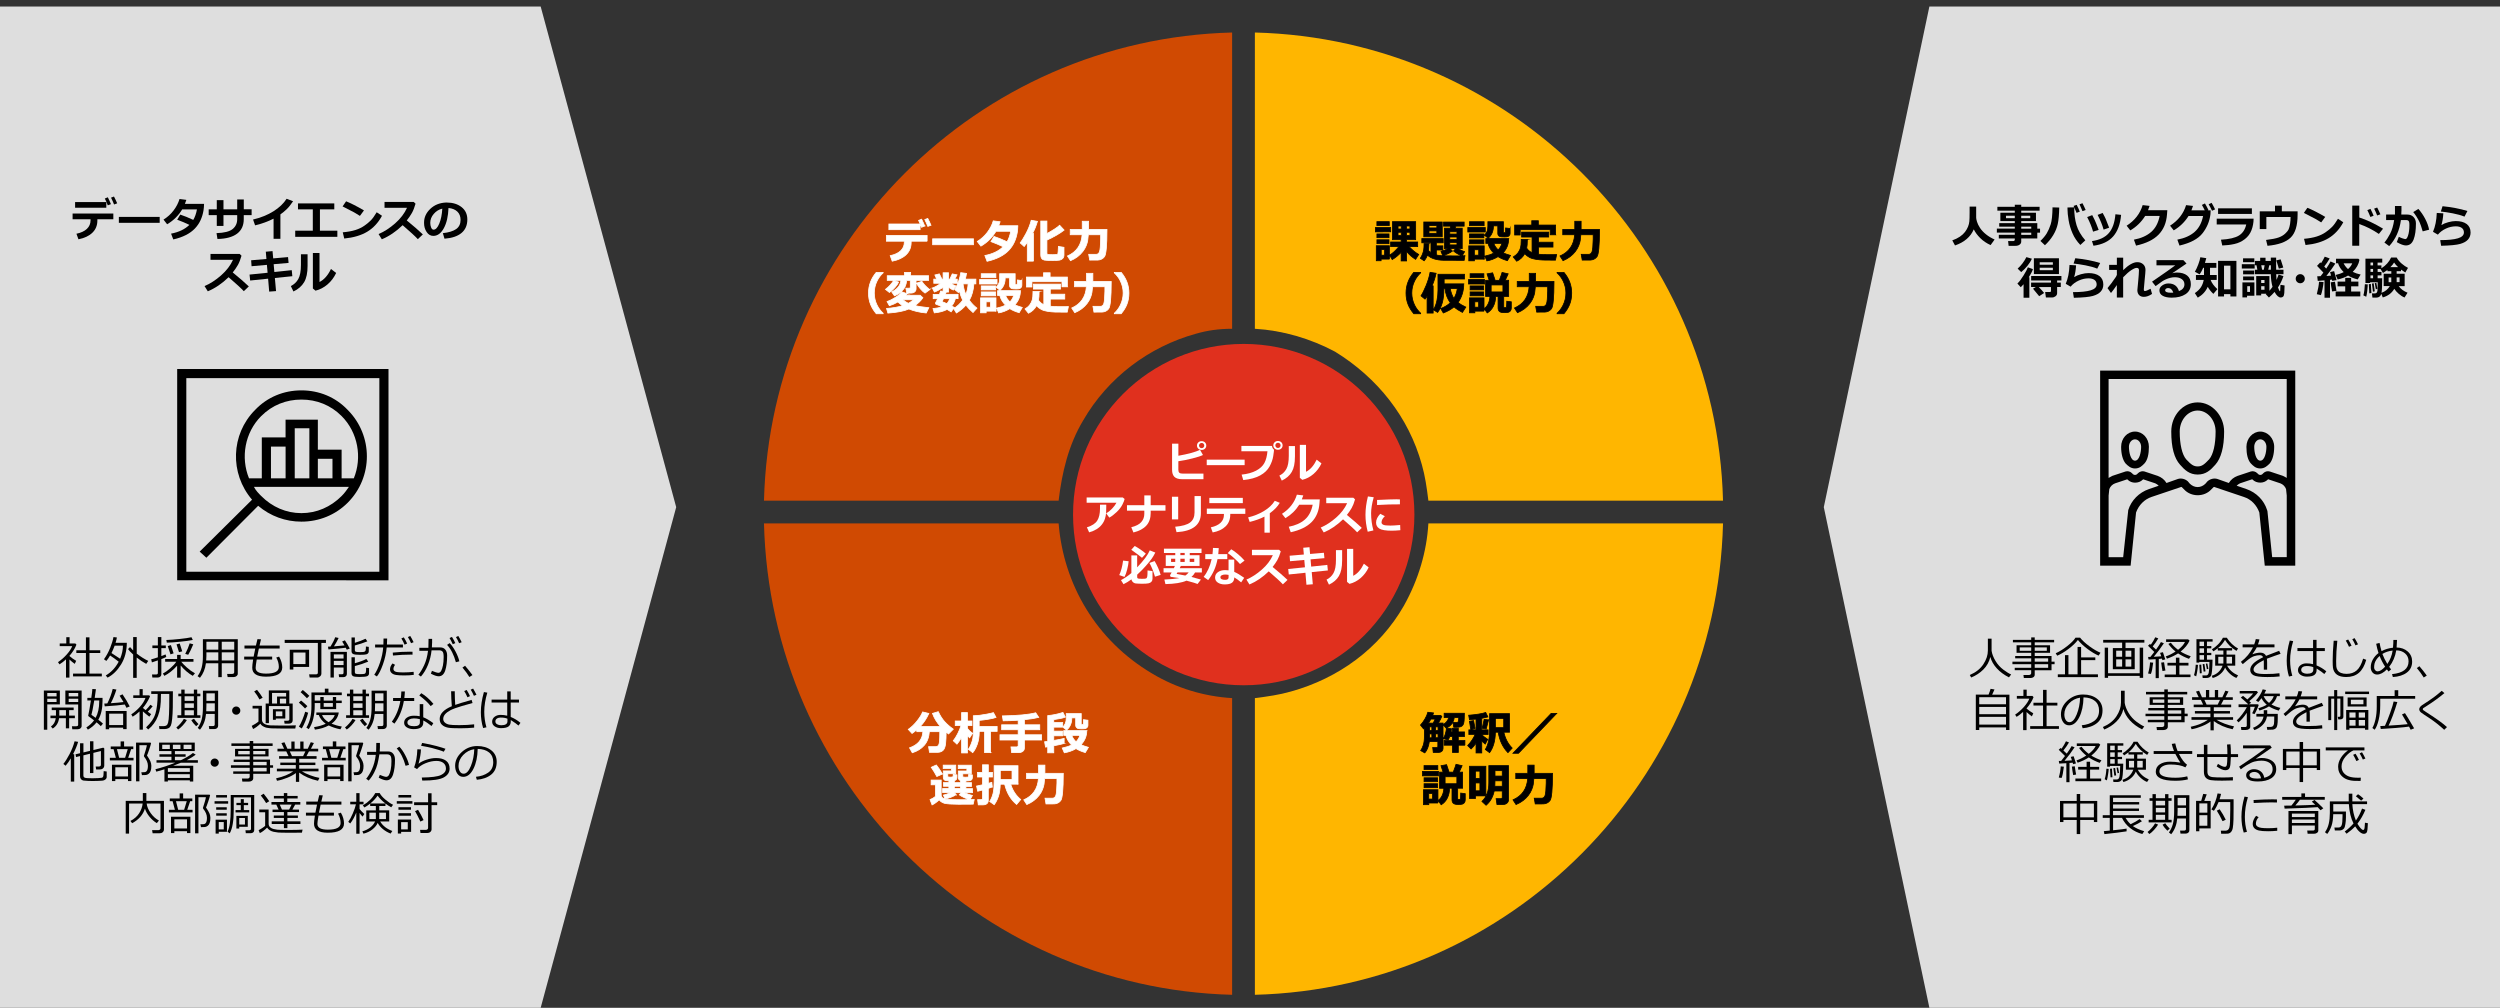 <?xml version="1.0" encoding="UTF-8"?>
<svg id="object" xmlns="http://www.w3.org/2000/svg" viewBox="0 0 769 310">
  <rect x="0" y="0" width="769" height="310" fill="#333333" stroke="none"/>
  <defs>
    <style>
      .cls-1, .cls-2 {
        fill: #fff;
      }

      .cls-3 {
        fill: #e0301e;
      }

      .cls-3, .cls-4, .cls-5, .cls-6, .cls-7 {
        fill-rule: evenodd;
      }

      .cls-2 {
        stroke: #fff;
      }

      .cls-2, .cls-8 {
        stroke-miterlimit: 10;
        stroke-width: .24px;
      }

      .cls-8 {
        stroke: #000;
      }

      .cls-4 {
        fill: #ffb600;
      }

      .cls-5 {
        fill: #dedede;
      }

      .cls-6 {
        fill: #d04a02;
      }
    </style>
  </defs>
  <path class="cls-4" d="M437.36,142.92c1.01,3.52,1.51,7.05,2.01,11.08h90.63c-2.01-78.55-65.45-141.99-144-144V101.13c8.56,.5,17.12,3.02,24.67,7.05,13.09,8.06,22.66,20.14,26.69,34.74h0Z"/>
  <path class="cls-6" d="M367.92,102.64c3.52-1.01,7.05-1.51,11.08-1.51V10c-78.55,2.01-141.99,65.45-144,144h90.63c1.01-8.56,3.02-17.12,7.55-24.67,7.55-13.09,20.14-22.66,34.74-26.69h0Z"/>
  <path class="cls-4" d="M439.37,161c-.5,8.62-3.02,17.24-7.55,25.35-7.55,13.18-20.14,22.31-34.74,26.36-3.52,1.01-7.05,1.52-11.08,2.03v91.26c78.55-2.03,141.99-65.91,144-145h-90.63Z"/>
  <path class="cls-6" d="M325.63,161h-90.63c2.01,79.09,65.45,142.97,144,145v-91.26c-8.56-.51-17.12-3.04-24.67-7.6-17.12-10.14-27.19-27.38-28.7-46.14h0Z"/>
  <g>
    <path class="cls-8" d="M427.77,71.3l-4.69,.03v-1.34h4.69v1.31Zm-.4,8.4h-2.55v.51h-1.47v-4.62h4.02v4.12Zm-.03-10.32h-3.81v-1.19h3.81v1.19Zm-.08,3.73h-3.72v-1.16h3.72v1.16Zm0,1.84h-3.72v-1.18h3.72v1.18Zm-1.35,3.54v-1.7h-1.04v1.7h1.04Zm5.09-.9c-.83,.91-1.75,1.66-2.75,2.26l-.81-1.37c.98-.57,1.93-1.45,2.86-2.62h-2.54v-1.43h3.23v-.7h-2.67v-5.54h7.14v5.54h-2.78v.7h3.4v1.43h-2.65c.95,1.02,1.94,1.83,2.97,2.42l-.96,1.5c-1.04-.64-1.96-1.45-2.77-2.42v2.91h-1.68v-2.68Zm-.96-7.15h.99v-.92h-.99v.92Zm.99,1.01h-.99v.95h.99v-.95Zm1.64-1.01h1.03v-.92h-1.03v.92Zm1.03,1.01h-1.03v.95h1.03v-.95Z"/>
    <path class="cls-8" d="M439.54,74.98c0,.47-.05,1.17-.13,2.11,.23,.23,.49,.43,.76,.62v-3.03h-2.82v-1.29h6.58v1.29h-2.11v.95h2v1.27h-2v1.52c.52,.14,1.18,.23,1.96,.26s2.17,.05,4.16,.05c1.45,0,2.35-.02,2.68-.08l-.24,1.43c-3.1,0-5.21,0-6.32-.02s-2.09-.16-2.93-.43c-.84-.27-1.52-.66-2.05-1.18-.24,.69-.58,1.28-1.02,1.77l-1.16-.77c.25-.38,.47-.8,.65-1.26s.3-.91,.38-1.35,.11-1.07,.11-1.87h1.52Zm4.09-2.13h-5.67v-4.56h5.67v4.56Zm-4.07-2.73h2.41v-.72h-2.41v.72Zm2.41,.9h-2.41v.76h2.41v-.76Zm4.79,6.23c-.86,.63-1.85,1.08-2.98,1.35l-.53-1.24c.87-.27,1.57-.57,2.1-.88h-1.02v-6.28h1.74l.18-.64h-2.22v-1.26h6.34v1.26h-2.52l-.27,.64h2.2v6.28h-1.24c.7,.45,1.35,.76,1.96,.95l-.75,1.26c-.42-.12-.88-.32-1.39-.61s-.92-.58-1.22-.86l.57-.74h-1.63l.66,.77Zm1.4-5.25v-.72h-2.21v.72h2.21Zm-2.21,1.65h2.21v-.75h-2.21v.75Zm2.21,.91h-2.21v.77h2.21v-.77Z"/>
    <path class="cls-8" d="M456.87,71.36h-5.37v-1.37h5.37v1.37Zm-.32,8.35h-3.04v.51h-1.71v-4.59h4.74v4.09Zm-.04-10.29h-4.5v-1.22h4.5v1.22Zm-.07,3.74h-4.42v-1.2h4.42v1.2Zm0,1.83h-4.42v-1.2h4.42v1.2Zm-1.59,3.51v-1.67h-1.34v1.67h1.34Zm9.65-8.22v1.5c0,.24-.07,.45-.22,.63-.14,.18-.31,.3-.51,.37-.19,.07-.54,.1-1.05,.1-.35,0-.68-.01-.99-.04s-.56-.14-.74-.32c-.18-.19-.27-.41-.27-.66v-2.38h-1.36v.32c0,.65-.14,1.3-.43,1.94-.29,.65-.68,1.15-1.18,1.53l-1.12-.92c.3-.31,.55-.68,.75-1.09s.29-.97,.29-1.69v-1.37h4.77v3.16c0,.14,.06,.21,.17,.21h.23c.07,0,.12-.01,.16-.04,.04-.03,.06-.07,.07-.12s.02-.2,.04-.45c.02-.26,.02-.54,.02-.84l1.37,.17Zm-.43,3.14c-.02,1.71-.6,3.17-1.72,4.35,.46,.22,1.22,.49,2.28,.81l-.96,1.6c-1.13-.32-2.09-.74-2.88-1.24-1.1,.67-2.24,1.11-3.42,1.31l-.64-1.46c1.11-.24,2.02-.55,2.74-.94-.89-.88-1.48-1.87-1.75-2.97h-.68v-1.48h7.04Zm-3.23,3.45c.56-.59,.94-1.25,1.14-1.97h-2.47c.25,.74,.7,1.4,1.33,1.97Z"/>
    <path class="cls-8" d="M469.81,73.66v.14c0,1.11-.07,1.96-.2,2.54,.4,.61,.95,1.07,1.65,1.38v-4.81h-3.21v-1.52h8.33v1.52h-3.13v1.58h4.45v1.51h-4.45v2.19c.77,.1,1.69,.14,2.77,.14h.4s.4-.01,.4-.01h.4s.4,0,.4,0h.4s.4-.01,.4-.01h.4s-.36,1.7-.36,1.7h-1.05c-1.2,0-2.12,0-2.76-.03s-1.35-.08-2.15-.2c-.79-.11-1.48-.32-2.04-.62-.57-.3-1.05-.68-1.45-1.14-.59,1.06-1.42,1.83-2.47,2.33l-1.06-1.3c.66-.42,1.16-.86,1.5-1.34,.34-.47,.58-.96,.72-1.46,.14-.5,.22-1.22,.22-2.17,0-.14,0-.28,0-.43h1.92Zm8.7-1.43h-1.67v-1.58h-9.23v1.64h-1.7v-3.06h5.26v-1.33h2.02v1.33h5.31v2.99Z"/>
    <path class="cls-8" d="M486.27,72.21c-.05,.7-.12,1.28-.19,1.75-.08,.47-.23,1.01-.48,1.62s-.59,1.21-1.05,1.8-1,1.12-1.62,1.59c-.63,.47-1.34,.88-2.14,1.22l-.94-1.44c2.79-1.23,4.3-3.42,4.51-6.54h-3.66v-1.63h3.7v-2.51h1.95v2.51h5.65v.28c0,2.36-.07,4.21-.2,5.57s-.32,2.21-.58,2.54c-.25,.33-.56,.58-.91,.75s-.71,.26-1.07,.27c-.36,.02-1.21,.02-2.55,.02l-.31-1.78h2.32c.48,0,.82-.27,1.01-.82,.19-.55,.31-1.83,.35-3.84v-1.36h-3.8Z"/>
    <path class="cls-8" d="M436.99,96.5h-2.11c-.8-.96-1.38-1.91-1.75-2.84-.43-1.06-.64-2.24-.64-3.53,0-2.34,.8-4.46,2.39-6.35h2.11v.15c-.77,.7-1.39,1.53-1.86,2.49-.57,1.16-.86,2.4-.86,3.71s.29,2.57,.86,3.73c.47,.95,1.09,1.78,1.86,2.49v.15Z"/>
    <path class="cls-8" d="M441.73,84.07c-.25,1.26-.67,2.56-1.24,3.89h.35v8.35h-1.87v-5.27c-.16,.27-.37,.6-.63,.98l-1.24-1.02c.45-.67,.97-1.72,1.56-3.14s1-2.78,1.23-4.09l1.85,.29Zm8.52,3.26c0,2.15-.59,4.06-1.76,5.74,.56,.44,1.35,.91,2.39,1.4l-1.04,1.63c-1.04-.53-1.9-1.1-2.58-1.7-.87,.74-1.97,1.36-3.3,1.87l-.79-1.35c1.17-.45,2.15-1.05,2.95-1.78-.92-1.26-1.47-2.72-1.64-4.39h-.34c0,1.75-.16,3.21-.49,4.37-.33,1.16-.8,2.15-1.43,2.98l-1.29-.81c.51-.85,.87-1.81,1.08-2.9,.21-1.08,.31-2.11,.31-3.07v-4.96h8.15v1.47h-6.25v1.48h6.04Zm-3.04,4.48c.57-.93,.92-1.95,1.05-3.06h-2.16c.18,1.15,.55,2.17,1.11,3.06Z"/>
    <path class="cls-8" d="M456.64,87.36h-4.92v-1.37h4.92v1.37Zm-.16,8.35h-2.82v.51h-1.64v-4.59h4.46v4.09Zm-.04-10.29h-4.24v-1.22h4.24v1.22Zm-.07,3.74h-4.16v-1.2h4.16v1.2Zm0,1.83h-4.16v-1.2h4.16v1.2Zm-1.54,3.51v-1.67h-1.18v1.67h1.18Zm5.22-3.32c0,1.1-.23,2.1-.68,3s-1.09,1.59-1.89,2.08l-.96-1.32c.53-.36,.96-.88,1.27-1.55,.31-.67,.48-1.41,.51-2.21h-1.33v-4.96h1.1c-.25-.84-.47-1.5-.65-1.98l1.72-.32c.25,.72,.51,1.48,.77,2.3h1.28c.5-1.32,.79-2.12,.86-2.41l1.87,.42-.9,1.98h1.05v4.96h-1.52v3.19c0,.17,.08,.25,.24,.25h.36c.06,0,.12-.03,.17-.08s.09-.25,.12-.59,.04-.67,.04-.97c0-.1,0-.21,0-.31l1.4,.18v1.88c0,.37-.09,.67-.27,.9s-.39,.37-.64,.44-.66,.11-1.25,.11c-.76,0-1.26-.13-1.52-.39-.26-.26-.39-.61-.39-1.05v-3.56h-.75Zm2.25-1.39v-2.15h-3.62v2.15h3.62Z"/>
    <path class="cls-8" d="M472.27,88.21c-.05,.7-.12,1.28-.19,1.75-.08,.47-.23,1.01-.48,1.62s-.59,1.21-1.05,1.8-1,1.12-1.62,1.59c-.63,.47-1.34,.88-2.14,1.22l-.94-1.44c2.79-1.23,4.3-3.42,4.51-6.54h-3.66v-1.63h3.7v-2.51h1.95v2.51h5.65v.28c0,2.36-.07,4.21-.2,5.57s-.32,2.21-.58,2.54c-.25,.33-.56,.58-.91,.75s-.71,.26-1.07,.27c-.36,.02-1.21,.02-2.55,.02l-.31-1.78h2.32c.48,0,.82-.27,1.01-.82,.19-.55,.31-1.83,.35-3.84v-1.36h-3.8Z"/>
    <path class="cls-8" d="M483.45,90.13c0,1.29-.21,2.47-.64,3.53-.37,.93-.95,1.88-1.75,2.84h-2.1v-.15c.77-.71,1.39-1.54,1.85-2.49,.57-1.16,.86-2.41,.86-3.73s-.29-2.55-.86-3.71c-.47-.96-1.09-1.79-1.85-2.49v-.15h2.1c1.59,1.89,2.39,4.01,2.39,6.35Z"/>
  </g>
  <g>
    <path class="cls-2" d="M285.19,74.19h-4.92v.4c0,1.47-.49,2.7-1.5,3.7s-2.44,1.68-4.32,2.06l-.62-1.71c1.39-.29,2.47-.79,3.22-1.5,.75-.71,1.12-1.59,1.12-2.64v-.31h-5.52v-1.76h12.53v1.76Zm-2.17-3.55h-9.6v-1.74h9.6v1.74Zm1.43-1.11l-.98,.38c-.18-.57-.48-1.27-.91-2.1l.92-.39c.37,.72,.69,1.43,.96,2.11Zm1.92-.25l-.96,.36c-.32-.8-.63-1.5-.94-2.1l.91-.35c.37,.72,.7,1.41,.98,2.08Z"/>
    <path class="cls-2" d="M299.44,75.28h-12.56v-1.82h12.56v1.82Z"/>
    <path class="cls-2" d="M313.09,69.44c-.02,.81-.08,1.5-.18,2.08-.19,1.07-.49,2.06-.91,2.97s-.99,1.75-1.72,2.52c-.73,.77-1.66,1.45-2.78,2.02s-2.42,1.03-3.88,1.35l-.68-1.78c2.39-.46,4.27-1.36,5.63-2.7-1.1-.54-2.35-1.07-3.75-1.59l.95-1.57c1.21,.4,2.54,.94,4,1.63,.52-.87,.9-1.95,1.13-3.23h-4.54c-1.14,1.9-2.68,3.43-4.63,4.57l-1.12-1.43c1.23-.76,2.27-1.7,3.11-2.82,.84-1.12,1.45-2.29,1.81-3.52l2.1,.27c-.19,.56-.34,.97-.44,1.22h5.89Z"/>
    <path class="cls-2" d="M317.9,80.32h-1.9v-5.76c-.26,.38-.58,.8-.96,1.26l-1.22-1.09c.4-.49,.97-1.42,1.72-2.79s1.3-2.77,1.67-4.18l1.91,.33c-.39,1.34-.9,2.58-1.52,3.73h.29v8.5Zm9.37-1.82c0,.41-.13,.75-.4,1.02-.27,.27-.58,.44-.95,.5-.37,.07-1.07,.1-2.1,.1-1.33,0-2.19-.04-2.55-.11-.37-.08-.65-.24-.84-.5s-.29-.6-.29-1.04v-10.47h1.89v3.86c1.88-1.03,3.19-1.88,3.92-2.56l1.37,1.48c-1.23,.98-2.99,2.01-5.29,3.08v4.01c0,.21,.08,.35,.25,.4s.68,.08,1.56,.08c.08,0,.46-.01,1.13-.04,.25,0,.4-.12,.45-.33,.05-.21,.1-.93,.15-2.17l1.71,.27v2.42Z"/>
    <path class="cls-2" d="M334.77,72.21c-.05,.7-.12,1.28-.19,1.75-.08,.47-.23,1.01-.48,1.62s-.59,1.21-1.05,1.8-1,1.12-1.62,1.59c-.63,.47-1.34,.88-2.14,1.22l-.94-1.44c2.79-1.23,4.3-3.42,4.51-6.54h-3.66v-1.63h3.7v-2.51h1.95v2.51h5.65v.28c0,2.36-.07,4.21-.2,5.57s-.32,2.21-.58,2.54c-.25,.33-.56,.58-.91,.75s-.71,.26-1.07,.27c-.36,.02-1.21,.02-2.55,.02l-.31-1.78h2.32c.48,0,.82-.27,1.01-.82,.19-.55,.31-1.83,.35-3.84v-1.36h-3.8Z"/>
    <path class="cls-2" d="M271.65,96.5h-2.11c-.8-.96-1.38-1.91-1.75-2.84-.43-1.06-.64-2.24-.64-3.53,0-2.34,.8-4.46,2.39-6.35h2.11v.15c-.77,.7-1.39,1.53-1.86,2.49-.57,1.16-.86,2.4-.86,3.71s.29,2.57,.86,3.73c.47,.95,1.09,1.78,1.86,2.49v.15Z"/>
    <path class="cls-2" d="M276.41,86.77c-.19,.46-.55,1-1.1,1.63-.55,.63-1.12,1.16-1.72,1.57l-1.22-.96c1.08-.83,1.92-1.73,2.5-2.71l1.55,.47Zm2.63,3.58c-.1,.18-.22,.33-.33,.47h4.33l.84,.77c-.6,.89-1.42,1.69-2.44,2.39,.98,.26,2.4,.49,4.26,.67l-.79,1.63c-1.99-.19-3.78-.6-5.35-1.24l-.06,.03c-1.41,.62-3.54,1.04-6.38,1.24l-.42-1.42c2.01-.17,3.66-.45,4.94-.85-.54-.36-1.02-.75-1.44-1.17-.81,.48-1.68,.87-2.62,1.17l-.72-1.27c.83-.29,1.69-.73,2.6-1.31s1.56-1.14,1.97-1.68l1.62,.57Zm-.14-4.09c-.08,.74-.24,1.38-.49,1.91-.25,.54-.66,1.06-1.23,1.58s-1.26,.93-2.04,1.24l-.84-1.19c1.75-.86,2.68-2.04,2.82-3.54h-4.2v-1.44h5.3v-1.03h1.89v1.03h5.52v1.44h-3.85v2.57c0,.4-.15,.72-.44,.96-.29,.24-.67,.36-1.13,.36h-1.29l-.28-1.5h1c.25,0,.37-.11,.37-.32v-2.07h-1.11Zm.51,7.05c.62-.33,1.15-.7,1.59-1.11h-3.28c.5,.43,1.06,.8,1.69,1.11Zm6.59-4.22l-1.46,1.07c-.48-.32-.97-.78-1.48-1.38s-.88-1.15-1.13-1.67l1.63-.57c.46,.77,1.28,1.63,2.43,2.56Z"/>
    <path class="cls-2" d="M293.87,91.87c-.25,.95-.64,1.7-1.16,2.25,.36,.19,.64,.34,.83,.45l-.98,1.35c-.32-.21-.73-.46-1.22-.75-1.1,.58-2.41,.93-3.94,1.07l-.41-1.32c1.03-.08,1.96-.27,2.76-.57-.77-.37-1.33-.6-1.7-.7-.07,0-.14-.04-.2-.13s-.09-.17-.09-.27c0-.05,0-.09,.02-.12,.18-.28,.39-.7,.64-1.26h-1.37v-1.31h1.91c.19-.49,.32-.84,.38-1.05l.75,.1v-1.22c-.99,.68-1.88,1.16-2.67,1.44l-.63-1.23c.79-.28,1.67-.76,2.62-1.46h-2.18v-1.28h.9l-.57-1.27,1.37-.35,.8,1.62h.36v-1.96h1.67v1.96h.42l.74-1.61,1.46,.29-.69,1.31h.76v1.28h-2.11c.51,.31,1.06,.58,1.65,.82l-.75,1.28c-.36-.15-.86-.44-1.48-.87v1.48h-.7c-.08,.23-.17,.46-.27,.7h3.91v1.31h-.82Zm-2.62,1.52c.4-.4,.69-.9,.87-1.52h-1.9c-.18,.41-.33,.72-.45,.94,.34,.1,.84,.29,1.48,.59Zm8.32-6.08c-.13,1.94-.6,3.62-1.4,5.04,.63,.91,1.41,1.72,2.34,2.44l-1.21,1.34c-.86-.73-1.59-1.49-2.19-2.28-.77,.91-1.74,1.72-2.92,2.43l-.85-1.37c1.04-.6,1.97-1.46,2.8-2.58-.45-.88-.79-1.81-1.02-2.8-.1,.18-.21,.33-.31,.46l-1.12-.91c.45-.72,.83-1.56,1.17-2.53,.33-.97,.55-1.86,.67-2.68l1.77,.23c-.1,.67-.23,1.25-.39,1.76h3.27v1.46h-.59Zm-2.48,3.24c.4-.93,.63-2.01,.71-3.24h-1.5l-.06,.12c.16,1.15,.44,2.19,.85,3.12Z"/>
    <path class="cls-2" d="M306.69,87.36h-5.37v-1.37h5.37v1.37Zm-.32,8.35h-3.04v.51h-1.71v-4.59h4.74v4.09Zm-.04-10.29h-4.5v-1.22h4.5v1.22Zm-.07,3.74h-4.42v-1.2h4.42v1.2Zm0,1.83h-4.42v-1.2h4.42v1.2Zm-1.59,3.51v-1.67h-1.34v1.67h1.34Zm9.65-8.22v1.5c0,.24-.07,.45-.22,.63-.14,.18-.31,.3-.51,.37-.19,.07-.54,.1-1.05,.1-.35,0-.68-.01-.99-.04s-.56-.14-.74-.32c-.18-.19-.27-.41-.27-.66v-2.38h-1.36v.32c0,.65-.14,1.3-.43,1.94-.29,.65-.68,1.15-1.18,1.53l-1.12-.92c.3-.31,.55-.68,.75-1.09s.29-.97,.29-1.69v-1.37h4.77v3.16c0,.14,.06,.21,.17,.21h.23c.07,0,.12-.01,.16-.04,.04-.03,.06-.07,.07-.12s.02-.2,.04-.45c.02-.26,.02-.54,.02-.84l1.37,.17Zm-.43,3.14c-.02,1.71-.6,3.17-1.72,4.35,.46,.22,1.22,.49,2.28,.81l-.96,1.6c-1.13-.32-2.09-.74-2.88-1.24-1.1,.67-2.24,1.11-3.42,1.31l-.64-1.46c1.11-.24,2.02-.55,2.74-.94-.89-.88-1.48-1.87-1.75-2.97h-.68v-1.48h7.04Zm-3.23,3.45c.56-.59,.94-1.25,1.14-1.97h-2.47c.25,.74,.7,1.4,1.33,1.97Z"/>
    <path class="cls-2" d="M319.63,89.66v.14c0,1.11-.07,1.96-.2,2.54,.4,.61,.95,1.07,1.65,1.38v-4.81h-3.21v-1.52h8.33v1.52h-3.13v1.58h4.45v1.51h-4.45v2.19c.77,.1,1.69,.14,2.77,.14h.4s.4-.01,.4-.01h.4s.4,0,.4,0h.4s.4-.01,.4-.01h.4s-.36,1.7-.36,1.7h-1.05c-1.2,0-2.12,0-2.76-.03s-1.35-.08-2.15-.2c-.79-.11-1.48-.32-2.04-.62-.57-.3-1.05-.68-1.45-1.14-.59,1.06-1.42,1.83-2.47,2.33l-1.06-1.3c.66-.42,1.16-.86,1.5-1.34,.34-.47,.58-.96,.72-1.46,.14-.5,.22-1.22,.22-2.17,0-.14,0-.28,0-.43h1.92Zm8.7-1.43h-1.67v-1.58h-9.23v1.64h-1.7v-3.06h5.26v-1.33h2.02v1.33h5.31v2.99Z"/>
    <path class="cls-2" d="M336.08,88.21c-.05,.7-.12,1.28-.2,1.75-.07,.47-.23,1.01-.47,1.62s-.59,1.21-1.05,1.8-1,1.12-1.62,1.59c-.63,.47-1.34,.88-2.14,1.22l-.94-1.44c2.79-1.23,4.3-3.42,4.51-6.54h-3.66v-1.63h3.7v-2.51h1.95v2.51h5.65v.28c0,2.36-.07,4.21-.2,5.57s-.33,2.21-.58,2.54c-.25,.33-.56,.58-.91,.75s-.71,.26-1.07,.27c-.36,.02-1.21,.02-2.55,.02l-.31-1.78h2.32c.48,0,.82-.27,1.01-.82,.19-.55,.31-1.83,.35-3.84v-1.36h-3.8Z"/>
    <path class="cls-2" d="M347.26,90.13c0,1.29-.21,2.47-.64,3.53-.37,.93-.95,1.88-1.75,2.84h-2.1v-.15c.77-.71,1.39-1.54,1.85-2.49,.57-1.16,.86-2.41,.86-3.73s-.29-2.55-.86-3.71c-.47-.96-1.09-1.79-1.85-2.49v-.15h2.1c1.59,1.89,2.39,4.01,2.39,6.35Z"/>
  </g>
  <g>
    <path class="cls-2" d="M285.87,225.06c-.12,1.74-.65,3.14-1.58,4.2-.93,1.06-2.16,1.82-3.67,2.29l-.85-1.51c2.62-.93,3.99-2.59,4.11-4.98h-1.87v-.6c-.48,.42-.97,.8-1.47,1.15l-1.16-1.25c1.01-.7,1.93-1.59,2.77-2.66s1.38-1.97,1.64-2.7l1.93,.46c-.72,1.58-1.61,2.92-2.67,4.02h6.24c-1.07-1.17-1.9-2.52-2.47-4.03l1.79-.54c.57,1.23,1.22,2.24,1.93,3.04,.71,.8,1.61,1.58,2.69,2.34l-1.47,1.48-.73-.63c0,1.43-.06,2.64-.17,3.63-.12,1-.39,1.69-.82,2.07s-.99,.58-1.67,.58h-2.46l-.28-1.75h2.17c.45,0,.78-.2,.97-.6,.2-.4,.3-1.54,.3-3.42v-.59h-3.17Z"/>
    <path class="cls-2" d="M295.79,226.8c-.42,.75-.9,1.46-1.43,2.11l-1.13-1.05c.45-.55,.9-1.27,1.36-2.18,.46-.91,.8-1.74,1.02-2.51h-1.78v-1.4h1.96v-2.57h1.78v2.57h1.4v1.4h-1.4v.9c.46,.58,.99,1.08,1.59,1.49l-.9,1.39-.69-.67v5.33h-1.78v-4.81Zm8.92,4.7h-1.85v-6.54h-1.65v.23c0,1.39-.2,2.64-.6,3.75s-.87,1.97-1.4,2.58l-1.33-1.05c.26-.34,.53-.85,.8-1.51,.27-.67,.46-1.28,.56-1.83,.1-.56,.15-1.23,.15-2.02v-4.94c.74-.03,1.39-.08,1.96-.15,.57-.07,1.3-.19,2.17-.35s1.56-.32,2.06-.46l.8,1.47c-.5,.19-1.29,.37-2.37,.55s-2.01,.3-2.82,.36v1.87h5.53v1.51h-2.03v6.54Z"/>
    <path class="cls-2" d="M315.1,230.13c0,.41-.17,.74-.51,.99-.34,.25-.73,.38-1.17,.38h-2.24l-.21-1.75h1.8c.1,0,.19-.04,.28-.12s.14-.16,.14-.25v-1.75h-5.6v-1.62h5.6v-1.54h-5.08v-1.53h5.08v-1.4c-1.66,.12-3.2,.18-4.61,.18l-.25-1.51c4.69-.08,8.11-.4,10.25-.96l.94,1.42c-1.05,.27-2.53,.51-4.42,.7v1.57h4.73v1.53h-4.73v1.54h5.3v1.62h-5.3v2.5Z"/>
    <path class="cls-2" d="M327.35,228.69c-.74,.21-1.81,.45-3.21,.71v2.17h-1.86v-1.86l-.68,.1-.28-1.65,.96-.12v-7.92c1.6-.15,3.16-.47,4.68-.97l.73,1.43c-.22,.09-.46,.18-.74,.25s-.51,.14-.72,.17c-.21,.04-.9,.15-2.09,.35v.87h2.75v1.44h-2.75v1.24h2.69v1.44h-2.69v1.42c1.54-.25,2.61-.45,3.19-.62v1.55Zm6.95-3.96c-.02,1.67-.62,3.12-1.79,4.35,.46,.22,1.22,.49,2.28,.81l-.96,1.6c-1.11-.32-2.06-.73-2.85-1.22-1.09,.64-2.29,1.07-3.59,1.29l-.65-1.46c1.19-.26,2.15-.57,2.88-.94-.89-.88-1.47-1.86-1.74-2.96h-.68v-1.48h7.11Zm.36-1.65c0,.22-.07,.43-.21,.61s-.31,.31-.52,.39c-.21,.07-.6,.11-1.17,.11-.15,0-.37-.01-.68-.04s-.51-.06-.62-.12-.21-.13-.3-.22-.16-.2-.21-.31-.07-.23-.07-.36v-2.32h-1.2v.27c0,.65-.14,1.3-.43,1.94s-.68,1.15-1.18,1.53l-1.13-.9c.31-.32,.56-.7,.75-1.14s.29-.99,.29-1.66v-1.37h4.61v3.16c0,.14,.06,.21,.17,.21h.23c.07,0,.12-.01,.16-.04s.06-.06,.07-.11c.01-.05,.03-.2,.04-.46,.02-.26,.02-.56,.02-.88l1.37,.17v1.54Zm-3.66,5.09c.59-.61,.98-1.26,1.17-1.97h-2.5c.25,.74,.7,1.4,1.33,1.97Z"/>
    <path class="cls-2" d="M299.67,245.93l-.31,1.43c-.07,0-1.58,.01-4.53,.03-2.01,0-3.46-.1-4.34-.3-.73-.25-1.26-.6-1.59-1.07-.72,.68-1.45,1.21-2.19,1.58l-.63-1.64c.63-.24,1.19-.57,1.67-.98v-3.58h-1.34v-1.46h3.1v4.62c0,.27,.08,.51,.25,.7s.4,.35,.69,.46c.29,.11,.77,.19,1.43,.23s1.67,.05,3.04,.05c2.62,0,4.2-.02,4.74-.08Zm-9.78-7.84l-1.72,.76c-.13-.27-.39-.74-.79-1.39-.4-.66-.71-1.14-.93-1.45l1.57-.7c.52,.64,1.15,1.57,1.88,2.78Zm4.23,6.32c-.36,.28-.9,.55-1.61,.82s-1.32,.45-1.84,.54l-.46-1.19c.57-.11,1.31-.38,2.24-.8h-2.5v-1.23h1.93v-.69h-1.66v-1.16h1.66v-.53c-.22,0-.48-.02-.79-.04s-.54-.11-.69-.29c-.16-.17-.24-.42-.24-.75v-1.96h2.49v-.72h-2.52v-1.05h3.86v2.65h-2.45v.75c0,.11,.04,.19,.13,.23,.08,.04,.32,.05,.71,.05,.07,0,.21,0,.42-.02,.21-.01,.33-.07,.37-.17,.03-.1,.05-.3,.05-.6l1.13,.1v.79c0,.54-.26,.87-.79,.97v.61h1.91v-.62c-.46-.13-.69-.46-.69-.99v-1.96h2.63v-.72h-2.66v-1.05h4.02v2.65h-2.62v.75c0,.11,.04,.19,.13,.23,.08,.04,.32,.05,.71,.05,.28,0,.49,0,.65-.02s.25-.07,.28-.17c.03-.1,.05-.3,.05-.6l1.13,.1v.79c0,.31-.08,.55-.25,.72s-.44,.26-.81,.28l-.93,.05v.53h1.72v1.16h-1.72v.69h2.04v1.23h-2.47c.79,.39,1.6,.68,2.43,.88l-.73,1.29c-.5-.11-1.07-.32-1.71-.61-.65-.29-1.17-.59-1.58-.89l.62-.67h-2.15l.57,.63Zm-.57-2.55v.69h1.91v-.69h-1.91Z"/>
    <path class="cls-2" d="M305.22,242.08c-.28,.12-.68,.26-1.22,.42v3.69c0,.44-.15,.78-.44,1.02-.29,.24-.67,.36-1.12,.36h-1.52l-.21-1.6h1.05c.31,0,.46-.13,.46-.4v-2.56c-.47,.12-.96,.25-1.48,.38l-.35-1.6c.46-.08,1.07-.21,1.83-.39v-2.39h-1.55v-1.42h1.55v-2.34h1.79v2.34h1.26v1.42h-1.26v1.95c.51-.14,.86-.24,1.07-.31l.15,1.44Zm7.93-.87h-2.26c.59,1.94,1.62,3.51,3.08,4.72l-1.26,1.52c-1.8-1.49-3.03-3.56-3.68-6.22h-1.35c-.04,1.48-.22,2.71-.55,3.7s-.76,1.85-1.31,2.59l-1.39-.98c.47-.73,.81-1.55,1.04-2.47,.22-.92,.33-2.13,.33-3.65v-4.89h7.34v5.69Zm-1.85-1.42v-2.82h-3.61v2.82h3.61Z"/>
    <path class="cls-2" d="M321.33,239.5c-.05,.7-.12,1.28-.19,1.75-.08,.47-.23,1.01-.48,1.62s-.59,1.21-1.05,1.8-1,1.12-1.62,1.59c-.63,.47-1.34,.88-2.14,1.22l-.94-1.44c2.79-1.23,4.3-3.42,4.51-6.54h-3.66v-1.63h3.7v-2.51h1.95v2.51h5.65v.28c0,2.36-.07,4.21-.2,5.57s-.32,2.21-.58,2.54c-.25,.33-.56,.58-.91,.75s-.71,.26-1.07,.27c-.36,.02-1.21,.02-2.55,.02l-.31-1.78h2.32c.48,0,.82-.27,1.01-.82,.19-.55,.31-1.83,.35-3.84v-1.36h-3.8Z"/>
  </g>
  <g>
    <path class="cls-8" d="M443.86,230.25c0,.35-.13,.64-.39,.86-.26,.22-.55,.33-.87,.33h-1.73l-.17-1.53h1.2c.25,0,.38-.11,.38-.32v-1.47h-2.61c-.23,1.52-.7,2.68-1.4,3.47l-1.26-.71c.29-.41,.55-.98,.79-1.68s.35-1.63,.35-2.78v-2.45c-.1,.11-.18,.19-.25,.25l-.95-1.19c.46-.47,.9-1.09,1.35-1.85s.75-1.45,.91-2.09l1.75,.21c-.06,.26-.15,.51-.26,.76h2.43l.38,.29c-.25,.64-.61,1.33-1.07,2.06h1.44v7.82Zm-4.47-7.82h1.44c.34-.57,.55-.98,.63-1.24h-1.31c-.22,.41-.47,.82-.75,1.24Zm1.05,1.16h-.71v1.15h.71v-1.15Zm-.71,2.17v1.18h.71v-1.18h-.71Zm2.62-1.02v-1.15h-.75v1.15h.75Zm0,2.19v-1.18h-.75v1.18h.75Zm4.99-6.21c-.24,1.53-1.07,2.62-2.5,3.28l-.94-1.11c.94-.54,1.51-1.26,1.7-2.17h-1.38v-1.33h6.21v.4c0,.82-.03,1.48-.08,1.99s-.14,.86-.26,1.06c-.12,.2-.26,.36-.4,.48-.15,.12-.33,.21-.56,.27s-.62,.1-1.19,.1c-.23,0-.48,0-.77-.01l-.24-1.43h1.15c.28-.02,.45-.15,.52-.42s.1-.55,.1-.84c0-.09,0-.18,0-.27h-1.37Zm3.27,8.51h-2.03v2.21h-1.8v-2.21h-2.54v-1.47h2.54v-1.2h-.83c-.18,.47-.36,.82-.53,1.06l-1.42-.42c.48-.87,.79-1.93,.94-3.17l1.54,.13c-.02,.33-.07,.65-.13,.98h.42v-1.13h1.8v1.13h1.9v1.42h-1.9v1.2h2.03v1.47Z"/>
    <path class="cls-8" d="M454.04,228.54c-.45,.71-.96,1.32-1.53,1.85l-1.05-1.05c1.04-1.13,1.8-2.27,2.28-3.41h-1.92v-1.42h2.21v-3.32c-.53,.05-1.2,.11-2.02,.18l-.25-1.36c2.36-.19,4.1-.47,5.24-.85l.68,1.37c-.63,.17-1.26,.31-1.89,.42v3.55h1.96v1.42h-1.96v.07c.4,.42,1.01,.9,1.83,1.44l-.77,1.46c-.43-.36-.78-.68-1.06-.96v3.68h-1.76v-3.08Zm-.31-4.44l-1.31,.23c0-.05-.14-.88-.42-2.47l1.27-.2,.46,2.45Zm4.16-2.65c-.19,.77-.43,1.68-.73,2.75l-1.2-.17c.09-.31,.28-1.24,.57-2.77l1.36,.19Zm6.43,3.77h-1.74c.43,1.98,1.29,3.61,2.57,4.89l-1.31,1.4c-1.58-1.63-2.58-3.72-2.99-6.28h-.87c-.03,2.58-.62,4.68-1.78,6.29l-1.31-.98c.87-1.39,1.31-3.43,1.31-6.12v-4.89h6.12v5.69Zm-1.78-1.42v-2.82h-2.56v2.82h2.56Z"/>
    <path class="cls-8" d="M478.84,219.44l-11.76,12.27h-1.7l11.76-12.27h1.7Z"/>
    <path class="cls-8" d="M442.47,238.65h-4.92v-1.37h4.92v1.37Zm-.16,8.35h-2.82v.51h-1.64v-4.59h4.46v4.09Zm-.04-10.29h-4.24v-1.22h4.24v1.22Zm-.07,3.74h-4.16v-1.2h4.16v1.2Zm0,1.83h-4.16v-1.2h4.16v1.2Zm-1.54,3.51v-1.67h-1.18v1.67h1.18Zm5.22-3.32c0,1.1-.23,2.1-.68,3s-1.09,1.59-1.89,2.08l-.96-1.32c.53-.36,.96-.88,1.27-1.55,.31-.67,.48-1.41,.51-2.21h-1.33v-4.96h1.1c-.25-.84-.47-1.5-.65-1.98l1.72-.32c.25,.72,.51,1.48,.77,2.3h1.28c.5-1.32,.79-2.12,.86-2.41l1.87,.42-.9,1.98h1.05v4.96h-1.52v3.19c0,.17,.08,.25,.24,.25h.36c.06,0,.12-.03,.17-.08s.09-.25,.12-.59,.04-.67,.04-.97c0-.1,0-.21,0-.31l1.4,.18v1.88c0,.37-.09,.67-.27,.9s-.39,.37-.64,.44-.66,.11-1.25,.11c-.76,0-1.26-.13-1.52-.39-.26-.26-.39-.61-.39-1.05v-3.56h-.75Zm2.25-1.39v-2.15h-3.62v2.15h3.62Z"/>
    <path class="cls-8" d="M457.05,244.82h-3.22v.81h-1.8v-9.93h5.02v9.12Zm-1.83-5.38v-2.23h-1.39v2.23h1.39Zm0,3.81v-2.41h-1.39v2.41h1.39Zm8.8,2.78c0,.41-.17,.75-.5,1.03s-.74,.41-1.22,.41h-1.83l-.27-1.8h1.44c.12,0,.23-.04,.32-.11,.09-.07,.13-.16,.13-.26v-1.98h-2.47c-.39,1.83-1.22,3.29-2.5,4.38l-1.28-1.19c1.41-1.28,2.12-3.18,2.12-5.71v-5.29h6.06v10.5Zm-1.93-4.18v-1.67h-2.23c0,.62-.02,1.18-.05,1.67h2.28Zm0-3.13v-1.65h-2.23v1.65h2.23Z"/>
    <path class="cls-8" d="M471.82,239.5c-.05,.7-.12,1.28-.19,1.75-.08,.47-.23,1.01-.48,1.62s-.59,1.21-1.05,1.8-1,1.12-1.62,1.59c-.63,.47-1.34,.88-2.14,1.22l-.94-1.44c2.79-1.23,4.3-3.42,4.51-6.54h-3.66v-1.63h3.7v-2.51h1.95v2.51h5.65v.28c0,2.36-.07,4.21-.2,5.57s-.32,2.21-.58,2.54c-.25,.33-.56,.58-.91,.75s-.71,.26-1.07,.27c-.36,.02-1.21,.02-2.55,.02l-.31-1.78h2.32c.48,0,.82-.27,1.01-.82,.19-.55,.31-1.83,.35-3.84v-1.36h-3.8Z"/>
  </g>
  <path class="cls-3" d="M330.07,158.29c0-28.99,23.51-52.5,52.5-52.5s52.5,23.51,52.5,52.5-23.51,52.5-52.5,52.5-52.5-23.51-52.5-52.5h0Z"/>
  <g>
    <path class="cls-1" d="M370.18,147.4h-6.56c-1.08,0-1.87-.24-2.36-.71-.49-.48-.73-1.21-.73-2.19v-8.02h1.94v3.71c2.99-.53,5.22-1.14,6.67-1.82l.89,1.59c-.59,.3-1.65,.65-3.19,1.04s-3,.69-4.38,.88v2.6c0,.41,.09,.71,.27,.91,.18,.2,.56,.3,1.15,.3h6.3v1.73Zm.87-10.35c0,.39-.14,.72-.41,.97-.27,.26-.61,.38-1.02,.38s-.75-.13-1.02-.38c-.27-.26-.41-.58-.41-.97s.14-.72,.41-.97c.27-.26,.61-.38,1.02-.38s.75,.13,1.02,.38c.27,.26,.41,.58,.41,.97Zm-.85-.57c-.15-.16-.35-.23-.57-.23s-.42,.08-.58,.23-.23,.35-.23,.57,.08,.41,.23,.57,.35,.23,.58,.23,.42-.08,.57-.23,.23-.35,.23-.57-.08-.41-.23-.57Z"/>
    <path class="cls-1" d="M382.85,143.08h-11.66v-1.69h11.66v1.69Z"/>
    <path class="cls-1" d="M391.89,138.32h0c0,.26-.08,.91-.24,1.96-.16,1.05-.54,2.13-1.14,3.22s-1.55,2.01-2.87,2.74c-1.31,.73-3.05,1.21-5.21,1.43l-.51-1.68c1.78-.18,3.26-.59,4.46-1.22,1.19-.63,2.04-1.41,2.54-2.34,.5-.93,.82-2.14,.95-3.62h-8.02v-1.65h9.41c.07,.52,.28,.9,.63,1.16Zm2.64-1.32c0,.39-.14,.72-.41,.97-.27,.26-.61,.38-1.02,.38s-.75-.13-1.02-.38c-.27-.26-.41-.58-.41-.97s.14-.72,.41-.97c.27-.26,.61-.38,1.02-.38s.75,.13,1.02,.38c.27,.26,.41,.58,.41,.97Zm-.85-.57c-.15-.16-.35-.23-.57-.23s-.42,.08-.58,.23-.23,.35-.23,.57,.08,.41,.23,.57,.35,.23,.58,.23,.42-.08,.57-.23,.23-.35,.23-.57-.08-.41-.23-.57Z"/>
    <path class="cls-1" d="M398.32,140.51c0,1.99-.32,3.55-.98,4.67-.67,1.13-1.68,2.01-3.06,2.66l-.74-1.55c.93-.45,1.64-1.12,2.14-2.02,.5-.89,.75-2.25,.75-4.07v-2.99h1.9v3.29Zm8.16,2.04c-.61,1.29-1.43,2.37-2.46,3.26-1.03,.89-2.17,1.48-3.43,1.79l-.76-.62v-10.14h1.9v8.28c1.3-.64,2.39-1.88,3.28-3.73l1.47,1.15Z"/>
    <path class="cls-1" d="M345.93,153.49c-.05,.35-.28,.92-.66,1.69-.39,.78-.97,1.54-1.76,2.3-.79,.75-1.54,1.34-2.28,1.74l-.98-1.31c.64-.36,1.25-.85,1.82-1.45,.58-.6,1.02-1.21,1.35-1.81h-9.17v-1.64h11.1l.58,.48Zm-5.64,1.75v.31c0,.87-.02,1.59-.05,2.16-.03,.57-.15,1.18-.35,1.83-.2,.65-.52,1.25-.96,1.81-.44,.56-.98,1.04-1.63,1.44-.65,.4-1.41,.72-2.28,.96l-.69-1.54c1.57-.49,2.63-1.18,3.19-2.08s.84-2.12,.84-3.68v-1.22s1.92,0,1.92,0Z"/>
    <path class="cls-1" d="M353.96,157.7c0,1.68-.45,3-1.35,3.98-.9,.98-2.22,1.68-3.97,2.11l-.66-1.61c1.45-.36,2.48-.89,3.09-1.61,.62-.72,.92-1.55,.92-2.48v-1h-5.33v-1.69h5.33v-3.02h1.96v3.02h4.55v1.69h-4.55v.62Z"/>
    <path class="cls-1" d="M362.41,159.77h-1.92v-6.97h1.92v6.97Zm6.98-1.91c0,3.59-2.5,5.54-7.49,5.84l-.41-1.68c2.17-.18,3.7-.62,4.6-1.31,.9-.69,1.35-1.72,1.35-3.09v-5.03h1.95v5.27Z"/>
    <path class="cls-1" d="M383.07,158.07h-4.64v.2c0,1.49-.47,2.7-1.42,3.63-.95,.94-2.28,1.56-3.99,1.88l-.57-1.57c1.29-.27,2.29-.74,2.99-1.39,.7-.66,1.04-1.48,1.04-2.45v-.29h-5.26v-1.64h11.84v1.64Zm-.78-3.3h-10.3v-1.62h10.3v1.62Z"/>
    <path class="cls-1" d="M390.59,163.84h-1.64v-4.93c-1.32,.68-2.84,1.22-4.55,1.64l-.48-1.4c1.76-.41,3.38-1.06,4.86-1.95,1.48-.89,2.59-1.94,3.34-3.15l1.54,.62c-.68,1.16-1.7,2.22-3.07,3.2v5.97Z"/>
    <path class="cls-1" d="M405.96,153.61l-.09,1.21c-.17,2.37-.97,4.29-2.4,5.75-1.43,1.46-3.57,2.51-6.44,3.15l-.61-1.69c2.04-.39,3.68-1.11,4.92-2.18,1.24-1.07,2.05-2.6,2.44-4.59h-4.14c-1.08,1.73-2.5,3.1-4.25,4.13l-1.05-1.34c2.31-1.49,3.84-3.45,4.58-5.89l1.97,.22c-.16,.48-.31,.89-.45,1.23h5.52Z"/>
    <path class="cls-1" d="M418.89,162.38l-1.43,1.36c-.75-.82-2.2-2.15-4.34-3.99-1.88,1.82-3.86,3.16-5.94,4.03l-.93-1.5c1.62-.69,3.19-1.71,4.73-3.06s2.67-2.83,3.4-4.44h-6.43v-1.67h8.34l.52,.5c-.3,1.08-.65,1.96-1.04,2.65-.39,.69-.88,1.4-1.47,2.14,1.83,1.49,3.36,2.81,4.59,3.98Z"/>
    <path class="cls-1" d="M422.56,152.95c-.54,1.94-.81,3.58-.81,4.91,0,1.82,.24,3.59,.71,5.3l-1.75,.4c-.46-1.76-.69-3.49-.69-5.19,0-1.79,.25-3.68,.75-5.67l1.78,.25Zm8.2,10.14c-1.04,.1-1.92,.15-2.66,.15-1.86,0-3.13-.21-3.8-.64-.68-.43-1.02-1.04-1.02-1.84,0-.92,.43-1.82,1.3-2.72l1.4,.75c-.68,.63-1.02,1.27-1.02,1.91,0,.3,.18,.54,.53,.71,.36,.18,1.09,.26,2.21,.26,.57,0,1.56-.06,2.99-.18l.06,1.6Zm-.14-7.95h-.53c-.55-.01-1.47,0-2.76,.03-1.29,.03-2.53,.09-3.74,.17v-1.55c2.86-.14,4.84-.21,5.94-.21,.44,0,.8,.01,1.09,.04v1.52Z"/>
    <path class="cls-1" d="M347.17,172.63c-.06,.75-.21,1.62-.46,2.59-.25,.97-.52,1.72-.81,2.24l-1.62-.56c.56-1.2,.95-2.68,1.18-4.46l1.71,.2Zm8.21-2.67c-.35,.7-.72,1.32-1.09,1.86-.38,.54-.96,1.25-1.73,2.14s-1.7,1.83-2.76,2.81v.79c0,.2,.09,.33,.27,.39s.61,.09,1.31,.09,1.06-.04,1.21-.13c.15-.09,.25-.29,.31-.6,.06-.31,.08-.93,.08-1.85l1.53,.2v2.35c0,.38-.11,.69-.32,.93s-.51,.4-.91,.49c-.39,.09-1.06,.13-2.01,.13-.34,0-.69,0-1.05-.03-.36-.02-.65-.04-.87-.06-.22-.02-.42-.1-.62-.22-.19-.12-.34-.27-.46-.44-.12-.17-.2-.37-.24-.6-.83,.61-1.65,1.11-2.44,1.49l-.78-1.25c1.18-.64,2.25-1.37,3.2-2.18v-5.43h1.78v3.67c2.02-2.1,3.31-3.84,3.88-5.22l1.71,.68Zm-2.91,.34l-1.19,1.29c-.39-.37-1.49-1.2-3.3-2.48l1.05-1.17c.56,.3,1.19,.68,1.88,1.16,.69,.48,1.21,.88,1.55,1.21Zm4.55,6.54l-1.75,.55c-.47-1.63-1.04-3.04-1.7-4.23l1.59-.58c.85,1.46,1.47,2.88,1.86,4.27Z"/>
    <path class="cls-1" d="M367.62,176.07c-.3,.54-.67,1.01-1.13,1.4,.77,.19,1.74,.46,2.92,.81l-1.04,1.35c-.4-.18-1.53-.52-3.4-1.02-1.44,.64-3.61,1-6.49,1.06l-.32-1.4c2-.09,3.54-.24,4.61-.44l-2.46-.36c-.27-.04-.4-.19-.4-.46,0-.07,.02-.13,.05-.18,.14-.23,.29-.48,.44-.74h-2.49v-1.31h3.17c.11-.23,.22-.47,.32-.7h-2.82v-3.29h2.93v-.68h-3.48v-1.33h11.56v1.33h-3.62v.68h3.01v3.29h-5.77c-.08,.19-.19,.42-.32,.7h6.8v1.31h-2.05Zm-6.12-4.2h-1.28v.99h1.28v-.99Zm3.1,5.17c.4-.25,.75-.58,1.04-.98h-3.45c-.11,.19-.2,.35-.27,.47l2.68,.51Zm-1.52-6.96v.68h1.33v-.68h-1.33Zm1.33,1.78h-1.33v.99h1.33v-.99Zm2.94,.99v-.99h-1.39v.99h1.39Z"/>
    <path class="cls-1" d="M374.89,168.6c-.03,.68-.08,1.3-.15,1.86h2.77v1.52h-3c-.46,2.47-1.42,4.62-2.88,6.46l-1.39-1c1.15-1.41,1.97-3.23,2.46-5.46h-1.96v-1.52h2.22c.08-.6,.13-1.24,.15-1.92l1.77,.06Zm7.83,9.13l-.94,1.41c-.85-.7-1.55-1.21-2.12-1.53,0,.73-.23,1.28-.69,1.63s-1.21,.53-2.26,.53c-.85,0-1.55-.19-2.11-.56s-.84-.89-.84-1.55c0-.71,.3-1.27,.89-1.68,.59-.41,1.32-.62,2.17-.62,.39,0,.75,.02,1.08,.07v-3.29h1.75v3.77c.81,.33,1.83,.94,3.06,1.82Zm-4.81-.89c-.34-.07-.7-.11-1.08-.11s-.72,.07-1.01,.22c-.28,.15-.42,.35-.42,.61,0,.53,.49,.8,1.48,.8,.69,0,1.03-.25,1.03-.74v-.77Zm4.9-4.39l-1.39,1.05c-.44-.52-1.05-1.13-1.83-1.84s-1.43-1.21-1.94-1.52l1.07-1.18c.59,.32,1.29,.83,2.1,1.52,.81,.69,1.47,1.35,2,1.96Z"/>
    <path class="cls-1" d="M396.04,178.38l-1.43,1.36c-.75-.82-2.2-2.15-4.34-3.99-1.88,1.82-3.86,3.16-5.94,4.03l-.93-1.5c1.62-.69,3.19-1.71,4.73-3.06s2.67-2.83,3.4-4.44h-6.43v-1.67h8.34l.52,.5c-.3,1.08-.65,1.96-1.04,2.65-.39,.69-.88,1.4-1.47,2.14,1.83,1.49,3.36,2.81,4.59,3.98Z"/>
    <path class="cls-1" d="M408.47,175.47l-4.98,.51,.33,3.74-1.96,.15-.31-3.69-5.12,.53-.18-1.69,5.15-.52-.2-2.26-4.39,.39-.12-1.69,4.37-.37-.18-2.08,1.92-.17,.18,2.08,4.25-.37,.16,1.66-4.26,.37,.19,2.23,4.96-.53,.17,1.71Z"/>
    <path class="cls-1" d="M412.83,172.51c0,1.99-.32,3.55-.98,4.67-.66,1.13-1.68,2.01-3.06,2.66l-.74-1.55c.93-.45,1.64-1.12,2.14-2.02,.5-.89,.75-2.25,.75-4.07v-2.99h1.9v3.29Zm8.16,2.04c-.61,1.29-1.43,2.37-2.46,3.26-1.03,.89-2.17,1.48-3.43,1.79l-.75-.62v-10.14h1.9v8.28c1.3-.64,2.39-1.88,3.28-3.73l1.47,1.15Z"/>
  </g>
  <polygon class="cls-5" points="0 2 166.31 2 166.31 2 208 156 166.31 310 166.31 310 0 310 0 2 0 2"/>
  <g>
    <path d="M34.87,67.45h-4.92v.4c0,1.47-.49,2.7-1.5,3.7s-2.44,1.68-4.32,2.06l-.62-1.71c1.39-.29,2.47-.79,3.22-1.5,.75-.71,1.12-1.59,1.12-2.64v-.31h-5.52v-1.76h12.53v1.76Zm-2.17-3.55h-9.6v-1.74h9.6v1.74Zm1.43-1.11l-.98,.38c-.18-.57-.48-1.27-.91-2.1l.92-.39c.37,.72,.69,1.43,.96,2.11Zm1.92-.25l-.96,.36c-.32-.8-.63-1.5-.94-2.1l.91-.35c.37,.72,.7,1.41,.98,2.08Z"/>
    <path d="M49.12,68.54h-12.56v-1.82h12.56v1.82Z"/>
    <path d="M62.77,62.71c-.02,.81-.08,1.5-.18,2.08-.19,1.07-.49,2.06-.91,2.97s-.99,1.75-1.72,2.52c-.73,.77-1.66,1.45-2.78,2.02s-2.42,1.03-3.88,1.35l-.68-1.78c2.39-.46,4.27-1.36,5.63-2.7-1.1-.54-2.35-1.07-3.75-1.59l.95-1.57c1.21,.4,2.54,.94,4,1.63,.52-.87,.9-1.95,1.13-3.23h-4.54c-1.14,1.9-2.68,3.43-4.63,4.57l-1.12-1.43c1.23-.76,2.27-1.7,3.11-2.82,.85-1.12,1.45-2.29,1.82-3.52l2.1,.27c-.19,.56-.34,.97-.44,1.22h5.89Z"/>
    <path d="M74.98,64.38h2.42v1.79h-2.42v1.26c0,1.93-.69,3.42-2.06,4.45s-3.39,1.58-6.03,1.63l-.29-1.8c2.39-.08,4.04-.5,4.97-1.27s1.39-1.77,1.39-3.01v-1.26h-4.22v3.32h-2.06v-3.32h-2.49v-1.79h2.49v-2.82h2.06v2.82h4.22v-3.02h2.03v3.02Z"/>
    <path d="M86.25,73.46h-2.1v-6.2c-1.7,.87-3.59,1.56-5.68,2.06l-.63-1.79c2.41-.57,4.5-1.42,6.28-2.54s3.12-2.4,4.04-3.85l1.99,.76c-.7,1.05-1.35,1.87-1.96,2.45s-1.25,1.12-1.94,1.6v7.51Z"/>
    <path d="M103.77,72.85h-12.96v-1.89h5.41v-6.56h-4.56v-1.83h11.17v1.83h-4.42v6.56h5.36v1.89Z"/>
    <path d="M111.96,64.71l-1.25,1.7c-.67-.43-1.27-.8-1.79-1.09-.52-.3-1.7-.91-3.54-1.83l1.08-1.57c1.43,.57,3.27,1.5,5.5,2.8Zm5.54,1.67c-1.16,2.14-2.67,3.77-4.53,4.89s-4.22,1.82-7.08,2.1l-.46-1.91c1.56-.14,2.86-.38,3.9-.71s1.95-.77,2.73-1.31c.78-.54,1.45-1.09,2-1.65,.55-.56,1.15-1.39,1.81-2.5l1.64,1.09Z"/>
    <path d="M130.07,72.1l-1.54,1.47c-.81-.88-2.37-2.31-4.68-4.3-2.02,1.96-4.16,3.4-6.4,4.34l-1-1.61c1.74-.74,3.44-1.84,5.09-3.29,1.65-1.45,2.87-3.05,3.66-4.79h-6.92v-1.8h8.98l.56,.54c-.33,1.16-.7,2.11-1.12,2.85-.42,.74-.95,1.51-1.58,2.3,1.97,1.6,3.62,3.03,4.94,4.29Z"/>
    <path d="M136.73,73.43l-.51-1.71c1.81-.2,3.17-.62,4.08-1.25s1.37-1.58,1.37-2.84c0-1.05-.33-1.9-.98-2.53s-1.57-1.01-2.73-1.12c-.1,2.55-.57,4.62-1.43,6.2-.86,1.58-1.94,2.38-3.24,2.38-.85,0-1.53-.4-2.06-1.2s-.79-1.71-.79-2.74v-.17c0-1.58,.63-2.97,1.9-4.19,1.27-1.21,2.87-1.87,4.8-1.96h.28c1.85,0,3.36,.47,4.55,1.4,1.19,.94,1.78,2.21,1.78,3.82,0,1.76-.6,3.14-1.79,4.14-1.2,1-2.94,1.59-5.23,1.76Zm-.69-9.25c-1.03,.24-1.9,.78-2.61,1.61-.72,.83-1.08,1.75-1.08,2.76,0,.52,.09,1,.27,1.44s.43,.66,.75,.66c.64,0,1.23-.62,1.75-1.87s.83-2.78,.93-4.59Z"/>
    <path d="M76.54,88.1l-1.54,1.47c-.81-.88-2.37-2.31-4.68-4.3-2.02,1.96-4.16,3.4-6.4,4.34l-1-1.61c1.74-.74,3.44-1.84,5.09-3.29,1.65-1.45,2.87-3.05,3.66-4.79h-6.92v-1.8h8.98l.56,.54c-.33,1.16-.7,2.11-1.12,2.85-.42,.74-.94,1.51-1.58,2.3,1.97,1.6,3.62,3.03,4.94,4.29Z"/>
    <path d="M89.92,84.96l-5.37,.55,.36,4.03-2.11,.16-.33-3.98-5.52,.57-.19-1.83,5.55-.56-.21-2.43-4.72,.42-.13-1.83,4.7-.4-.19-2.24,2.07-.18,.2,2.24,4.57-.4,.17,1.79-4.59,.4,.21,2.4,5.35-.57,.18,1.85Z"/>
    <path d="M94.61,81.77c0,2.14-.34,3.82-1.06,5.03s-1.81,2.17-3.29,2.86l-.8-1.67c1-.49,1.77-1.21,2.3-2.17s.81-2.42,.81-4.38v-3.22h2.04v3.54Zm8.79,2.2c-.66,1.39-1.54,2.56-2.65,3.51-1.11,.95-2.34,1.6-3.7,1.93l-.81-.67v-10.92h2.04v8.92c1.4-.69,2.58-2.03,3.53-4.01l1.59,1.24Z"/>
  </g>
  <g>
    <path d="M20.3,208.45v-5.63c-.67,.62-1.33,1.13-2,1.54l-.46-.68c.96-.65,1.86-1.43,2.69-2.36s1.39-1.78,1.68-2.56h-3.84v-.83h2.02v-1.93h1.01v1.93h1.78l.33,.37c-.43,1.15-1.15,2.3-2.15,3.44v.05c.55,.5,1.24,.99,2.07,1.48l-.44,.94c-.58-.41-1.12-.86-1.63-1.34v5.57h-1.06Zm2.17-.39v-.85h3.96v-6.34h-2.95v-.85h2.95v-3.97h1.09v3.97h3.32v.85h-3.32v6.34h3.8v.85h-8.85Z"/>
    <path d="M33.1,208.45l-.57-.68c1.64-.94,2.97-2.35,3.98-4.23-.99-.77-1.87-1.41-2.64-1.91-.37,.65-.76,1.21-1.16,1.67l-.73-.51c.77-1.08,1.41-2.25,1.91-3.51,.5-1.26,.84-2.36,1.01-3.32l1.05,.12c-.06,.42-.19,.97-.4,1.64h3.46c-.02,2.55-.61,4.77-1.76,6.65-1.16,1.88-2.54,3.24-4.15,4.06Zm3.85-5.82c.58-1.42,.87-2.76,.87-4.03h-2.55c-.29,.8-.62,1.56-.98,2.28,.81,.5,1.7,1.08,2.67,1.75Zm4.01,5.87v-7.17c-.77-.69-1.29-1.25-1.57-1.67l.61-.62c.28,.35,.6,.7,.96,1.05v-4.13h1.1v5.09c1.17,.93,2.35,1.67,3.54,2.24l-.62,.92c-.93-.5-1.91-1.15-2.93-1.95v6.25h-1.1Z"/>
    <path d="M48.59,208.4h-1.73l-.1-.94h1.29c.34,0,.51-.15,.51-.45v-3.88c-.36,.13-.97,.33-1.83,.62l-.23-.94c.48-.11,1.17-.31,2.06-.62v-2.82h-1.69v-.83h1.69v-2.57h1.07v2.57h1.37v.83h-1.37v2.44c.6-.22,1.03-.39,1.3-.51l.22,.77c-.27,.16-.77,.38-1.52,.67v4.68c0,.29-.11,.53-.33,.71s-.46,.27-.7,.27Zm1.98-.5l-.47-.71c.72-.38,1.5-.94,2.33-1.67,.83-.74,1.43-1.39,1.79-1.97h-3.42v-.84h3.68v-1.27h1.09v1.27h3.94v.84h-3.76c.36,.47,.92,1.06,1.71,1.76,.78,.7,1.62,1.31,2.51,1.81l-.68,.77c-1.34-.76-2.58-1.82-3.72-3.18v3.75h-1.09v-3.69c-1.24,1.37-2.54,2.41-3.92,3.13Zm.75-10.22l-.16-.82c1.09-.03,2.46-.14,4.1-.31s2.85-.36,3.64-.54l.4,.84c-.94,.2-2.26,.38-3.97,.55-1.71,.17-3.05,.27-4.02,.28Zm1.13,3.61l-.85-2.56,.97-.3,.83,2.54-.94,.31Zm2.61-.68l-.76-2.4,.98-.27,.78,2.41-1,.26Zm2.84,.8l-.92-.27c.57-1.08,1.03-2.16,1.37-3.25l1.1,.3c-.63,1.53-1.15,2.6-1.56,3.23Z"/>
    <path d="M72.05,204.03h-3.84v4.26h-1.06v-4.26h-3.81c-.23,1.75-.84,3.24-1.83,4.46l-.74-.5c.6-.82,1.03-1.71,1.27-2.68s.37-2.07,.37-3.3v-5.4h10.73v10.64c0,.27-.13,.51-.38,.71-.25,.2-.54,.3-.87,.3h-1.87l-.16-.97h1.54c.43,0,.64-.18,.64-.54v-2.71Zm-8.63-.87h3.73v-2.5h-3.66v1.14c0,.13-.02,.59-.07,1.36Zm3.73-5.76h-3.66v2.43h3.66v-2.43Zm4.9,2.43v-2.43h-3.84v2.43h3.84Zm-3.84,3.33h3.84v-2.5h-3.84v2.5Z"/>
    <path d="M83.73,202.88h-4.76c-.22,1.29-.33,2.14-.33,2.56,0,1.18,1.07,1.76,3.21,1.76,2.62,0,3.92-.68,3.92-2.03,0-1-.26-1.97-.79-2.91l.87-.29c.65,1.13,.97,2.24,.97,3.33,0,1.9-1.66,2.84-4.98,2.84-2.83,0-4.25-.92-4.25-2.75,0-.52,.09-1.36,.27-2.51h-2.75v-.91h2.91c.1-.58,.27-1.41,.5-2.48h-3.32v-.92h3.52c.1-.44,.25-1.1,.48-1.98l1.09,.07-.45,1.91h6.18v.92h-6.39c-.19,.86-.36,1.68-.51,2.48h4.6v.91Z"/>
    <path d="M97.55,208.41h-2.3l-.16-.98h2.06c.41,0,.62-.17,.62-.51v-9.15h-10.2v-.94h12.69v.94h-1.4v9.41c0,.34-.14,.63-.41,.88-.27,.24-.57,.36-.91,.36Zm-7.32-3.27v.8h-1.1v-6.08h5.95v5.28h-4.85Zm3.74-4.43h-3.74v3.55h3.74v-3.55Z"/>
    <path d="M101.02,199.77l-.13-.86,.78-.03c.68-1.1,1.16-2.06,1.44-2.87l1.05,.23c-.36,.78-.84,1.64-1.44,2.58,1.28-.09,2.36-.18,3.25-.29-.28-.5-.52-.9-.72-1.2l.84-.37c.55,.82,1.05,1.66,1.5,2.53l-.92,.36-.32-.61c-1.29,.18-3.07,.35-5.35,.53Zm4.66,5.56h-2.99v3.08h-1.03v-7.9h5.04v6.82c0,.27-.1,.5-.3,.68-.2,.18-.45,.28-.77,.28h-1.33l-.11-.88h.98c.33,0,.5-.16,.5-.47v-1.61Zm0-2.77v-1.27h-2.99v1.27h2.99Zm-2.99,2.01h2.99v-1.29h-2.99v1.29Zm5.43-8.48h1.03v1.64c1.23-.37,2.33-.79,3.3-1.26l.54,.81c-1.19,.48-2.47,.9-3.84,1.26v1.46c0,.23,.09,.39,.26,.47s.61,.12,1.3,.12c.54,0,.94-.02,1.21-.07,.26-.05,.43-.17,.52-.39s.12-.63,.12-1.27l.88,.12v1.34c0,.32-.12,.57-.34,.75-.23,.18-.6,.28-1.12,.31-.51,.03-.96,.04-1.33,.04-1.05,0-1.74-.09-2.05-.26s-.47-.46-.47-.88v-4.21Zm0,6.08h1.03v1.84c1.56-.43,2.73-.87,3.53-1.33l.59,.83c-1.27,.54-2.64,1-4.12,1.37v1.88c0,.24,.09,.4,.26,.48,.17,.08,.6,.13,1.28,.13,.78,0,1.27-.04,1.46-.11,.19-.07,.32-.23,.38-.46,.06-.23,.09-.7,.09-1.4l.9,.11v1.6c0,.38-.17,.67-.5,.85s-1.16,.27-2.47,.27c-1.09,0-1.77-.1-2.03-.29s-.4-.49-.4-.87v-4.89Z"/>
    <path d="M119.09,196.42c0,.51-.02,1.12-.07,1.83h4.92v.91h-4.99c-.16,1.75-.55,3.49-1.16,5.2s-1.23,2.95-1.86,3.72l-.81-.53c.66-.94,1.25-2.2,1.78-3.78,.53-1.58,.85-3.12,.97-4.61h-2.49v-.91h2.55c.03-.59,.04-1.2,.04-1.83h1.12Zm8.2,11.16c-.72,.12-1.7,.18-2.94,.18-1.04,0-1.86-.04-2.46-.13-.6-.09-1.06-.28-1.41-.59s-.51-.69-.51-1.13c0-.65,.26-1.26,.78-1.84l.77,.43c-.33,.45-.5,.88-.5,1.29,0,.28,.15,.53,.46,.73,.31,.21,1.19,.31,2.62,.31,1.09,0,2.14-.06,3.13-.18l.05,.94Zm-.4-7.11v.9c-.24,0-.44-.01-.63-.01-1.63,0-3.42,.09-5.38,.28l-.07-.9c1.78-.19,3.54-.28,5.28-.28,.31,0,.57,0,.79,.02Zm-1.65-2.52l-.79,.35c-.32-.74-.65-1.38-.99-1.92l.75-.33c.39,.62,.74,1.25,1.03,1.91Zm1.99-.42l-.79,.32c-.3-.71-.63-1.34-.98-1.89l.72-.35c.31,.49,.66,1.13,1.04,1.91Z"/>
    <path d="M132.91,197.75c0,.41-.02,.88-.06,1.4h2.62c.65,0,1.15,.23,1.52,.69,.37,.46,.55,1.07,.55,1.81,0,1.84-.19,3.36-.58,4.57s-1.07,1.81-2.04,1.81c-.57,0-1.36-.27-2.38-.81l.33-.87c.25,.12,.59,.25,1.03,.39,.44,.14,.74,.22,.91,.22,.37,0,.67-.19,.89-.59,.22-.4,.4-.96,.55-1.68,.14-.72,.22-1.58,.22-2.57,0-.91-.12-1.48-.37-1.72-.24-.24-.57-.36-.97-.36h-2.38c-.16,1.55-.53,3.04-1.1,4.46-.58,1.42-1.3,2.62-2.18,3.61l-.77-.56c.59-.7,1.18-1.68,1.77-2.93,.58-1.25,.98-2.73,1.19-4.43h-2.67v-.92h2.78c.03-.32,.05-1.24,.05-2.75h1.1v1.23Zm8.39,5.67l-1.07,.28c-.62-2.28-1.52-4.06-2.71-5.33l.8-.55c.62,.64,1.22,1.5,1.8,2.59s.97,2.09,1.18,3.01Zm-1.24-5.6l-.79,.35c-.33-.73-.66-1.37-.99-1.91l.74-.34c.4,.62,.74,1.25,1.04,1.91Zm1.96-.28l-.79,.32c-.31-.71-.63-1.34-.98-1.89l.72-.35c.31,.49,.66,1.13,1.04,1.92Z"/>
    <path d="M145.32,207.65l-.94,.6c-.59-.98-1.3-1.95-2.13-2.91l.8-.56c1,1.18,1.75,2.14,2.26,2.87Z"/>
    <path d="M14.54,216.68v7.78h-1.05v-12.05h4.92v4.27h-3.87Zm0-2.47h2.86v-1.04h-2.86v1.04Zm2.86,.72h-2.86v1.01h2.86v-1.01Zm-1.18,9.18l-.55-.63c.84-.58,1.33-1.44,1.48-2.56h-1.63v-.8h1.69v-1.68h-1.3v-.8h6.75v.8h-1.39v1.68h1.76v.8h-1.76v3.11h-1.01v-3.11h-2.09c-.18,1.4-.83,2.47-1.96,3.19Zm2.02-5.67v1.24c0,.17,0,.32,0,.44h2.04v-1.68h-2.03Zm5.64,5.88h-1.64l-.12-.93h1.33c.4,0,.59-.15,.59-.45v-6.25h-3.94v-4.27h5.01v10.88c0,.3-.12,.54-.34,.73-.23,.19-.53,.29-.9,.29Zm-2.75-10.11h2.93v-1.04h-2.93v1.04Zm2.93,.72h-2.93v1.01h2.93v-1.01Z"/>
    <path d="M27.03,224.44l-.47-.68c.98-.62,1.76-1.35,2.37-2.18-.53-.41-1.1-.83-1.7-1.26-.07-.05-.1-.13-.1-.25,0-.02,.03-.15,.09-.39s.16-.74,.29-1.5c.13-.76,.28-1.67,.45-2.72h-1.09v-.8h1.21c.2-1.33,.31-2.24,.33-2.73l1.1,.07c-.05,.49-.17,1.38-.38,2.66h2.41v.87c0,2.41-.44,4.36-1.31,5.87,.68,.52,1.16,.91,1.44,1.18l-.66,.79c-.3-.31-.74-.71-1.31-1.18-.67,.87-1.55,1.62-2.66,2.25Zm2.39-3.64c.73-1.34,1.1-3.02,1.1-5.03v-.3h-1.53c-.39,2.35-.68,3.81-.87,4.4l1.3,.94Zm2.8-3.53l-.14-.85,.94-.05c.75-1.5,1.3-2.99,1.65-4.46l1.14,.2c-.5,1.59-1.08,2.99-1.72,4.2,1.65-.11,2.95-.23,3.9-.36-.41-.72-.81-1.37-1.2-1.95l.9-.43c.92,1.35,1.65,2.6,2.21,3.73l-1,.42c-.13-.29-.3-.62-.51-1.01-1.19,.19-3.25,.38-6.19,.57Zm5.66,6.56h-4.31v.49h-1.05v-5.61h6.43v5.58h-1.07v-.46Zm-4.31-.8h4.31v-3.51h-4.31v3.51Z"/>
    <path d="M42.92,224.45v-5.6c-.66,.62-1.36,1.15-2.11,1.61l-.43-.72c.98-.64,1.88-1.43,2.69-2.35s1.37-1.83,1.67-2.7h-3.75v-.8h1.93v-1.91h.98v1.91h2.02l.23,.33c-.58,1.32-1.31,2.5-2.19,3.54,.23,.21,.51,.44,.85,.69,.59-.61,1.08-1.16,1.45-1.66l.7,.46c-.38,.49-.88,1.05-1.51,1.67l1.05,.76-.57,.77c-.77-.59-1.42-1.13-1.98-1.63v5.63h-1.03Zm2.66-.06l-.64-.66c1.5-1.39,2.47-2.83,2.9-4.34,.43-1.51,.65-3.42,.65-5.74v-.19h-1.97v-.83h6.66v.2c0,1.85-.01,3.44-.03,4.77s-.09,2.5-.19,3.51-.24,1.7-.4,2.06c-.16,.36-.4,.64-.71,.81-.31,.18-.71,.27-1.18,.29h-1.63l-.13-.9h1.37c.39,0,.69-.08,.92-.23s.4-.46,.52-.91c.12-.46,.22-1.32,.27-2.6,.06-1.28,.08-2.93,.08-4.97v-1.2h-2.56c0,1.8-.07,3.17-.22,4.13-.15,.95-.39,1.85-.71,2.69s-.74,1.6-1.24,2.28c-.5,.69-1.09,1.3-1.76,1.83Z"/>
    <path d="M54.78,224.4l-.54-.63c.4-.31,.82-.71,1.27-1.22s.8-.99,1.04-1.43l.93,.37c-.31,.52-.73,1.08-1.27,1.66-.54,.58-1.01,1-1.43,1.25Zm-.2-3.58v-.81h1.18v-5.83h-.91v-.8h.91v-1.25h1.03v1.25h2.84v-1.25h1.03v1.25h.97v.8h-.97v5.83h.98v.81h-7.07Zm2.21-6.64v1.4h2.84v-1.4h-2.84Zm0,2.17v1.39h2.84v-1.39h-2.84Zm0,3.66h2.84v-1.53h-2.84v1.53Zm3.54,3.36c-.58-.55-1.08-1.16-1.48-1.85l.83-.44c.26,.42,.72,.98,1.38,1.66l-.72,.63Zm5.74-3.76h-2.7c-.17,1.91-.79,3.53-1.86,4.85l-.7-.55c.54-.73,.94-1.59,1.21-2.58s.4-2.28,.4-3.88v-5h4.68v10.79c0,.31-.11,.55-.33,.74s-.48,.28-.77,.28h-1.63l-.13-.92h1.24c.38,0,.57-.16,.57-.49v-3.26Zm-2.63-.83h2.63v-2.43h-2.58v.7c0,.61-.02,1.18-.05,1.73Zm.05-3.2h2.58v-2.31h-2.58v2.31Z"/>
    <path d="M71.4,218.58c0-.35,.12-.64,.37-.89s.54-.37,.89-.37,.64,.12,.89,.37,.37,.54,.37,.89-.12,.64-.37,.89-.54,.37-.89,.37-.64-.12-.89-.37-.37-.54-.37-.89Z"/>
    <path d="M91.01,223.12l-.18,.97h-4.38c-1.5,0-2.49-.02-2.98-.05-.49-.03-1.04-.11-1.65-.23-.91-.3-1.48-.7-1.73-1.2-.8,.76-1.54,1.31-2.24,1.64l-.42-.97c.3-.14,.67-.35,1.12-.64s.77-.51,.96-.69v-4h-1.82v-.84h2.88v4.27c0,.32,.09,.6,.26,.84,.18,.24,.46,.44,.84,.6s.85,.27,1.4,.3c.55,.04,1.71,.06,3.5,.06,2.14,0,3.62-.02,4.44-.07Zm-10.22-8.5l-.97,.53c-.44-.85-.98-1.68-1.63-2.47l.87-.49c.7,.85,1.28,1.66,1.73,2.43Zm8.11,7.97h-1.37l-.12-.9h1.06c.35,0,.53-.15,.53-.45v-4.06h-6.28v5.26h-1v-6.03h.97v-4.04h6.31v4.04h1.03v5.13c0,.32-.1,.58-.31,.77s-.48,.29-.81,.29Zm-5.22-6.19h1.54v-2.15h2.79v-1.11h-4.33v3.27Zm1.17,4.6v.42h-.9v-3.27h3.81v2.86h-2.91Zm2-2.17h-2v1.48h2v-1.48Zm-.75-2.43h1.91v-1.5h-1.91v1.5Z"/>
    <path d="M93.83,217.93c-.51-.56-1.14-1.16-1.9-1.81l.68-.63c.75,.6,1.4,1.17,1.94,1.72l-.72,.72Zm-1.01,6.15l-.87-.57c.33-.5,.69-1.2,1.06-2.11s.66-1.74,.87-2.47l.91,.3c-.19,.77-.47,1.62-.85,2.57-.38,.95-.75,1.71-1.12,2.29Zm1.59-9.3c-.7-.74-1.35-1.37-1.94-1.87l.66-.68c.95,.78,1.63,1.38,2.03,1.81l-.75,.75Zm2.4-.97v1.7h1.72v-1.11h1.04v1.11h2.82v-1.11h1.01v1.11h1.72v.75h-1.72v1.87h-4.87v-1.87h-1.72v.8c0,2.95-.61,5.36-1.83,7.23l-.74-.49c1.04-1.67,1.56-3.84,1.56-6.51v-4.29h4.12v-1.17h1.11v1.17h4.1v.82h-8.33Zm5.2,8.8c.92,.38,1.96,.68,3.14,.88l-.43,.85c-1.37-.27-2.57-.67-3.6-1.19-1.22,.66-2.64,1.09-4.25,1.29l-.27-.77c1.52-.26,2.71-.6,3.59-1.05-.47-.32-.91-.73-1.31-1.23s-.67-.99-.82-1.45h-.75v-.79h6.81l.08,.08c-.22,1.36-.96,2.48-2.2,3.36Zm-.93-.46c1.01-.67,1.64-1.4,1.89-2.19h-3.91c.33,.84,1.01,1.57,2.02,2.19Zm-1.51-5.89v1.16h2.82v-1.16h-2.82Z"/>
    <path d="M106.66,224.4l-.54-.63c.4-.31,.82-.71,1.27-1.22s.8-.99,1.04-1.43l.93,.37c-.31,.52-.73,1.08-1.27,1.66-.54,.58-1.01,1-1.43,1.25Zm-.2-3.58v-.81h1.18v-5.83h-.91v-.8h.91v-1.25h1.03v1.25h2.84v-1.25h1.03v1.25h.97v.8h-.97v5.83h.98v.81h-7.07Zm2.21-6.64v1.4h2.84v-1.4h-2.84Zm0,2.17v1.39h2.84v-1.39h-2.84Zm0,3.66h2.84v-1.53h-2.84v1.53Zm3.54,3.36c-.58-.55-1.08-1.16-1.48-1.85l.83-.44c.26,.42,.72,.98,1.38,1.66l-.72,.63Zm5.74-3.76h-2.7c-.17,1.91-.79,3.53-1.86,4.85l-.7-.55c.54-.73,.94-1.59,1.21-2.58s.4-2.28,.4-3.88v-5h4.68v10.79c0,.31-.11,.55-.33,.74s-.48,.28-.77,.28h-1.63l-.13-.92h1.24c.38,0,.57-.16,.57-.49v-3.26Zm-2.63-.83h2.63v-2.43h-2.58v.7c0,.61-.02,1.18-.05,1.73Zm.05-3.2h2.58v-2.31h-2.58v2.31Z"/>
    <path d="M124.54,212.71c-.03,.72-.09,1.38-.17,2h3.04v.91h-3.18c-.47,2.73-1.44,5.06-2.9,6.97l-.8-.59c1.29-1.75,2.17-3.88,2.62-6.38h-2.24v-.91h2.38c.09-.67,.15-1.34,.16-2.02h1.08Zm8.75,9.74l-.55,.87c-.96-.77-1.8-1.34-2.54-1.7v.65c0,1.34-.98,2.01-2.95,2.01-.81,0-1.5-.17-2.08-.52-.57-.35-.86-.82-.86-1.44,0-.67,.29-1.2,.87-1.59,.58-.39,1.29-.58,2.13-.58,.65,0,1.25,.05,1.8,.16v-3.71h1.08v4.03c.91,.35,1.94,.95,3.09,1.81Zm-4.14-1.23c-.61-.16-1.22-.24-1.83-.24-.53,0-1,.11-1.4,.33s-.6,.53-.6,.91c0,.77,.69,1.16,2.07,1.16,1.18,0,1.76-.38,1.76-1.15v-1.02Zm4.17-4.69l-.84,.67c-.84-1.07-2.01-2.16-3.5-3.29l.62-.68c1.28,.75,2.52,1.85,3.73,3.29Z"/>
    <path d="M145.83,223.82c-1.3,.13-2.69,.2-4.18,.2-.85,0-1.62-.01-2.29-.04-.68-.03-1.19-.08-1.55-.15-.36-.07-.69-.18-1.01-.32s-.59-.33-.83-.55-.42-.48-.54-.79c-.12-.3-.18-.64-.18-1.02,0-1.56,1.24-2.87,3.73-3.92-.12-1.44-.2-2.97-.22-4.6h1.13c0,.2,0,.4,0,.62,0,1.07,.05,2.26,.14,3.57,.88-.32,2.56-.84,5.04-1.54l.28,.97c-.72,.19-1.84,.51-3.36,.95-1.51,.44-2.65,.86-3.4,1.25-.75,.4-1.32,.82-1.69,1.26s-.56,.92-.56,1.42c0,.46,.17,.84,.51,1.14s.78,.51,1.32,.62c.54,.11,1.58,.16,3.1,.16,1.69,0,3.21-.08,4.58-.25v1.01Zm-1.26-9.69l-.78,.35c-.33-.74-.66-1.38-1-1.92l.75-.33c.4,.62,.74,1.25,1.03,1.91Zm1.99-.42l-.79,.32c-.3-.71-.63-1.34-.98-1.89l.74-.33c.37,.61,.71,1.24,1.03,1.9Z"/>
    <path d="M149.63,223.72l-1.02,.23c-.46-1.5-.7-3.13-.7-4.88,0-1.91,.31-3.98,.94-6.19l1.05,.18c-.62,2.06-.94,4.02-.94,5.89,0,1.65,.22,3.24,.67,4.77Zm10.47-1.38l-.62,.84c-.44-.4-1.23-.97-2.37-1.7v.42c0,.69-.23,1.21-.69,1.56-.46,.34-1.24,.52-2.33,.52-.74,0-1.38-.18-1.91-.54-.53-.36-.8-.84-.8-1.45s.25-1.12,.76-1.51,1.12-.58,1.83-.58,1.39,.08,2.05,.25v-4.04h-4.81v-.92h4.81v-2.51h1.07v2.51h2.55v.92h-2.55v4.42c1.06,.43,2.06,1.03,2.99,1.81Zm-4.01-.44v-.83c-.55-.23-1.24-.35-2.09-.35-.47,0-.86,.11-1.17,.32-.3,.21-.45,.5-.45,.88s.18,.66,.53,.86,.77,.31,1.25,.31c1.29,0,1.93-.4,1.93-1.2Z"/>
    <path d="M24.03,228.19c-.3,1.08-.82,2.36-1.57,3.81h.37v8.43h-1.05v-7.17c-.5,.87-1.03,1.63-1.59,2.28l-.7-.55c.59-.73,1.22-1.73,1.89-3s1.2-2.59,1.57-3.97l1.07,.17Zm8.8,10.75c0,.22-.06,.42-.18,.59s-.29,.31-.5,.41c-.21,.1-.44,.17-.67,.19-.24,.02-.63,.05-1.19,.07s-1.13,.04-1.72,.04c-.34,0-.83-.01-1.47-.03s-1.12-.06-1.43-.11c-.31-.05-.57-.2-.76-.44s-.29-.53-.29-.88v-6.21l-1.23,.3-.16-.85,1.39-.33v-3.06h1.04v2.82l2.03-.49v-2.95h1.04v2.7l3.04-.73,.3,.23v5.21c0,.38-.12,.68-.36,.91s-.57,.35-.98,.35h-1.16l-.14-.9h.98c.42,0,.63-.18,.63-.55v-4.21l-2.32,.57v6.2h-1.04v-5.94l-2.03,.5v6.2c0,.34,.15,.56,.44,.68s1.09,.17,2.37,.17c.55,0,1.13-.02,1.74-.05s.98-.07,1.12-.11,.25-.11,.33-.21,.14-.31,.18-.62,.06-.71,.06-1.21l.93,.12v1.65Z"/>
    <path d="M33.79,233.89v-.79h1.85l-.71-2.66h-.87v-.83h3.04v-1.56h1.07v1.56h2.83v.83h-.66l-.91,2.66h1.64v.79h-7.28Zm5.58,5.78h-3.9v.58h-1.03v-5.02h5.97v5.02h-1.04v-.58Zm-3.9-.83h3.9v-2.82h-3.9v2.82Zm1.18-5.74h1.83l.81-2.66h-3.32l.68,2.66Zm7.02,5.35l-.2-.9c.63,0,1.04-.02,1.21-.07,.17-.05,.32-.15,.44-.3,.13-.15,.22-.36,.28-.63s.1-.59,.1-.98c0-.92-.39-1.86-1.16-2.81-.05-.1-.07-.18-.07-.23,0-.04,0-.07,.01-.09,.17-.47,.36-1.08,.57-1.83,.21-.75,.32-1.21,.32-1.39h-2.29v11.12h-1.03v-11.91h4.46l.16,.2c-.06,.31-.25,.94-.57,1.9-.32,.96-.55,1.58-.69,1.86,.51,.76,.86,1.35,1.04,1.77,.19,.42,.28,.87,.3,1.33v.18c0,.59-.07,1.08-.21,1.48s-.36,.7-.64,.9-.55,.31-.81,.34c-.26,.02-.66,.04-1.22,.04Z"/>
    <path d="M58.39,240.03h-6.75v.36h-1.06v-3.75c-1.06,.34-1.89,.58-2.5,.73l-.27-.76c2.03-.5,4.06-1.17,6.1-2.01h-5.77v-.77h4.6v-1.06h-3.7v-.75h3.7v-1h-3.81v-2.6h10.98v2.6h-6.11v1h3.3v.75h-3.3v1.06h1.86c1.59-.76,2.81-1.49,3.67-2.21l.87,.5c-.6,.5-1.52,1.07-2.74,1.72h3.41v.77h-5.22c-.97,.39-1.77,.71-2.4,.94h6.19v4.84h-1.04v-.36Zm-6.15-9.64v-1.3h-2.34v1.3h2.34Zm6.15,7.04v-1.16h-6.75v1.16h6.75Zm-6.75,1.86h6.75v-1.14h-6.75v1.14Zm1.54-10.2v1.3h2.33v-1.3h-2.33Zm5.74,0h-2.45v1.3h2.45v-1.3Z"/>
    <path d="M64.78,234.58c0-.35,.12-.64,.37-.89s.54-.37,.89-.37,.64,.12,.89,.37,.37,.54,.37,.89-.12,.64-.37,.89-.54,.37-.89,.37-.64-.12-.89-.37-.37-.54-.37-.89Z"/>
    <path d="M71.74,238.04v-.76h5.07v-1.11h-5.78v-.77h5.78v-1.03h-4.93v-.72h4.93v-.98h-4.51v-2.32h4.51v-.9h-5.63v-.77h5.63v-.75h1.08v.75h5.97v.77h-5.97v.9h4.72v2.32h-4.72v.98h5.17v1.74h.94v.77h-.94v1.87h-5.17v1.35c0,.32-.13,.57-.38,.76-.25,.19-.57,.28-.95,.28h-2.02l-.12-.94h1.73c.18,0,.34-.05,.46-.16s.19-.23,.19-.38v-.92h-5.07Zm5.07-7.03h-3.54v1.03h3.54v-1.03Zm4.8,0h-3.72v1.03h3.72v-1.03Zm.41,4.38v-1.03h-4.13v1.03h4.13Zm-4.13,1.89h4.13v-1.11h-4.13v1.11Z"/>
    <path d="M85.2,240.16l-.27-.75c2.23-.49,3.98-1.21,5.26-2.15h-5.02v-.82h5.82v-1.11h-4.77v-.76h4.77v-1.18h-5.14v-.81h2.9l-.7-1.46h-2.7v-.81h2.04l-.83-1.74,.94-.25,.9,2h1.22v-2.23h1v2.23h1.74v-2.23h1.01v2.23h1.3l.92-2.02,.97,.25-.92,1.77h2.24v.81h-2.84l-.78,1.46h3.12v.81h-5.34v1.18h4.97v.76h-4.97v1.11h5.93v.82h-5.09c.64,.41,1.47,.8,2.5,1.19,1.03,.39,1.99,.66,2.88,.82l-.44,.89c-2.3-.51-4.23-1.34-5.8-2.52v2.86h-1v-2.72c-.65,.51-1.53,.99-2.63,1.44s-2.17,.77-3.19,.94Zm3.94-9.03l.69,1.46h3.4l.7-1.46h-4.79Z"/>
    <path d="M99.06,233.89v-.79h1.85l-.71-2.66h-.87v-.83h3.04v-1.56h1.07v1.56h2.83v.83h-.66l-.91,2.66h1.64v.79h-7.28Zm5.58,5.78h-3.9v.58h-1.03v-5.02h5.97v5.02h-1.04v-.58Zm-3.9-.83h3.9v-2.82h-3.9v2.82Zm1.18-5.74h1.83l.81-2.66h-3.32l.68,2.66Zm7.02,5.35l-.2-.9c.63,0,1.04-.02,1.21-.07,.17-.05,.32-.15,.44-.3,.13-.15,.22-.36,.28-.63s.1-.59,.1-.98c0-.92-.39-1.86-1.16-2.81-.05-.1-.07-.18-.07-.23,0-.04,0-.07,.01-.09,.17-.47,.36-1.08,.57-1.83,.21-.75,.32-1.21,.32-1.39h-2.29v11.12h-1.03v-11.91h4.46l.16,.2c-.06,.31-.25,.94-.57,1.9-.32,.96-.55,1.58-.69,1.86,.51,.76,.86,1.35,1.04,1.77,.19,.42,.28,.87,.3,1.33v.18c0,.59-.07,1.08-.21,1.48s-.36,.7-.64,.9-.55,.31-.81,.34c-.26,.02-.66,.04-1.22,.04Z"/>
    <path d="M116.87,229.75c0,.41-.02,.88-.07,1.4h2.62c.65,0,1.15,.23,1.52,.69,.37,.46,.55,1.07,.56,1.81,0,1.84-.2,3.36-.59,4.57s-1.07,1.81-2.04,1.81c-.57,0-1.36-.27-2.38-.81l.34-.87c.24,.11,.58,.24,1.02,.39s.75,.22,.91,.22c.36,0,.66-.19,.88-.57,.22-.38,.41-.94,.55-1.66,.15-.73,.22-1.6,.22-2.61,0-.9-.12-1.47-.36-1.72s-.57-.36-.97-.36h-2.38c-.18,1.16-.38,2.16-.59,2.99s-.55,1.7-1.02,2.61c-.46,.91-1.02,1.73-1.68,2.47l-.77-.56c.6-.7,1.19-1.68,1.77-2.93,.58-1.25,.98-2.73,1.18-4.43h-2.67v-.92h2.78c.03-.32,.05-1.24,.05-2.75h1.11v1.23Zm8.94,5.53l-1.06,.28c-.62-2.28-1.53-4.06-2.72-5.33l.8-.55c.63,.64,1.23,1.5,1.8,2.58,.57,1.08,.97,2.08,1.18,3.02Z"/>
    <path d="M129.88,240.11l-.14-.94c2.93-.04,4.9-.29,5.91-.77s1.52-1.14,1.52-1.99c0-.75-.27-1.33-.8-1.74-.53-.41-1.25-.61-2.14-.61-1.08,0-2.19,.24-3.33,.71-1.15,.47-2.02,1.07-2.62,1.8l-.9-.52c.59-1.52,.92-3.37,.99-5.56l1.11,.03c-.03,1.23-.28,2.7-.74,4.42,.62-.52,1.45-.94,2.49-1.27,1.03-.33,1.99-.5,2.89-.5,1.32,0,2.35,.28,3.08,.83s1.1,1.36,1.1,2.41c0,1.17-.6,2.07-1.79,2.72-1.2,.65-3.3,.97-6.32,.97h-.31Zm7.15-9.78l-.53,.9c-.33-.15-.83-.34-1.5-.54-.67-.21-1.37-.41-2.1-.6-.73-.19-1.86-.42-3.37-.69l.31-.87c1.66,.28,3.15,.6,4.47,.96s2.23,.65,2.73,.84Z"/>
    <path d="M146.67,239.86l-.27-.92c1.47-.13,2.72-.56,3.76-1.28,1.04-.72,1.56-1.8,1.56-3.23,0-1.28-.42-2.26-1.26-2.96-.84-.7-2.01-1.07-3.52-1.11-.05,2.45-.49,4.5-1.32,6.14s-1.87,2.46-3.12,2.46c-.77,0-1.38-.33-1.83-.99-.44-.66-.67-1.46-.67-2.41,0-1.56,.67-2.97,2.02-4.21s2.95-1.87,4.79-1.87c1.74,0,3.17,.43,4.29,1.3s1.69,2.05,1.69,3.56c0,1.71-.57,3.02-1.7,3.93s-2.62,1.44-4.44,1.59Zm-.79-9.41c-1.32,.2-2.46,.8-3.41,1.79s-1.43,2.12-1.43,3.37c0,.67,.14,1.23,.42,1.69s.67,.69,1.16,.69c.85,0,1.59-.8,2.23-2.39s.98-3.31,1.03-5.16Z"/>
    <path d="M49.01,256.31h-2.06l-.17-.96h1.91c.19,0,.35-.05,.48-.16,.13-.11,.2-.25,.2-.41v-7.62h-4.26c.11,.97,.53,1.96,1.25,2.97,.72,1.01,1.57,1.76,2.53,2.27l-.66,.8c-.86-.52-1.61-1.19-2.26-1.99s-1.11-1.63-1.39-2.48c-.6,1.9-1.91,3.4-3.93,4.49l-.53-.7c1.19-.62,2.08-1.42,2.69-2.37s.96-1.95,1.07-2.98h-4.18v9.25h-1.03v-10.08h5.26v-2.39h1.09v2.39h5.41v8.76c0,.37-.13,.66-.38,.89s-.6,.33-1.05,.33Z"/>
    <path d="M51.95,249.89v-.79h1.85l-.71-2.66h-.87v-.83h3.04v-1.56h1.07v1.56h2.83v.83h-.66l-.91,2.66h1.64v.79h-7.28Zm5.58,5.78h-3.9v.58h-1.03v-5.02h5.97v5.02h-1.04v-.58Zm-3.9-.83h3.9v-2.82h-3.9v2.82Zm1.18-5.74h1.83l.81-2.66h-3.32l.68,2.66Zm7.02,5.35l-.2-.9c.63,0,1.04-.02,1.21-.07,.17-.05,.32-.15,.44-.3,.13-.15,.22-.36,.28-.63s.1-.59,.1-.98c0-.92-.39-1.86-1.16-2.81-.05-.1-.07-.18-.07-.23,0-.04,0-.07,.01-.09,.17-.47,.36-1.08,.57-1.83,.21-.75,.32-1.21,.32-1.39h-2.29v11.12h-1.03v-11.91h4.46l.16,.2c-.06,.31-.25,.94-.57,1.9-.32,.96-.55,1.58-.69,1.86,.51,.76,.86,1.35,1.04,1.77,.19,.42,.28,.87,.3,1.33v.18c0,.59-.07,1.08-.21,1.48s-.36,.7-.64,.9-.55,.31-.81,.34c-.26,.02-.66,.04-1.22,.04Z"/>
    <path d="M66,247.21v-.77h4.18v.77h-4.18Zm1.29,8.67v.53h-.97v-4.29h3.49v3.75h-2.52Zm-.8-10.56v-.75h3.34v.75h-3.34Zm.01,3.75v-.75h3.25v.75h-3.25Zm0,1.84v-.74h3.25v.74h-3.25Zm2.33,1.95h-1.54v2.27h1.54v-2.27Zm8.22,3.44h-1.44l-.11-.9h1.11c.4,0,.6-.16,.6-.47v-9.64h-5.31v3.89c0,3.32-.41,5.7-1.23,7.15l-.67-.51c.65-1.29,.97-3.55,.97-6.78v-4.5h7.23v10.79c0,.3-.1,.53-.31,.71s-.49,.26-.83,.26Zm-4.59-6.4v-.72h1.6v-1.53h-1.33v-.68h1.33v-1.16h.94v1.16h1.32v.68h-1.32v1.53h1.66v.72h-4.2Zm1.13,4.42v.53h-.88v-3.88h3.51v3.36h-2.64Zm0-.7h1.76v-2h-1.76v2Z"/>
    <path d="M92.89,256.13l-3.81,.02c-1.87,0-3.05-.02-3.53-.07s-.95-.12-1.4-.22-.86-.27-1.22-.51-.61-.5-.77-.78c-.76,.77-1.5,1.34-2.24,1.7l-.37-.93c.25-.1,.6-.3,1.05-.59,.44-.29,.76-.53,.96-.72v-4.17h-1.81v-.84h2.88v4.38c0,.43,.16,.79,.47,1.06s.66,.45,1.05,.54c.38,.09,.76,.16,1.13,.21,.37,.05,1.4,.08,3.09,.08,2.13,0,3.7-.03,4.7-.1l-.2,.93Zm-11.03-9.1c-.4-.72-.95-1.49-1.64-2.34l.87-.55c.72,.88,1.29,1.66,1.73,2.32l-.96,.57Zm1.72,6.43v-.81h3.75v-1.05h-3.11v-.75h3.11v-1.06h-3.5v-.75h1.87l-.71-1.54h-1.49v-.8h3.81v-1.09h-3.06v-.79h3.06v-.88h1.06v.88h3.19v.79h-3.19v1.09h4.01v.8h-1.59l-.85,1.54h2.04v.75h-3.58v1.06h3.23v.75h-3.23v1.05h4.01v.81h-4.01v1.27h-1.07v-1.27h-3.75Zm2.47-5.97l.68,1.54h2.21c.18-.36,.44-.87,.76-1.54h-3.66Z"/>
    <path d="M102.73,250.88h-4.76c-.22,1.29-.33,2.14-.33,2.56,0,1.18,1.07,1.76,3.21,1.76,2.62,0,3.92-.68,3.92-2.03,0-1-.26-1.97-.79-2.91l.87-.29c.65,1.13,.97,2.24,.97,3.33,0,1.9-1.66,2.84-4.98,2.84-2.83,0-4.25-.92-4.25-2.75,0-.52,.09-1.36,.27-2.51h-2.75v-.91h2.91c.1-.58,.27-1.41,.5-2.48h-3.32v-.92h3.52c.1-.44,.25-1.1,.48-1.98l1.09,.07-.45,1.91h6.18v.92h-6.39c-.19,.86-.36,1.68-.51,2.48h4.6v.91Z"/>
    <path d="M107.73,253.3l-.6-.5c.45-.61,.91-1.46,1.38-2.56,.48-1.1,.8-2.04,.97-2.82h-1.75v-.8h1.86v-2.65h1.01v2.65h1.22v.8h-1.22v1.44c.3,.38,.78,.89,1.46,1.53l-.54,.8c-.26-.27-.57-.64-.92-1.12v6.38h-1.01v-6.51c-.54,1.35-1.16,2.47-1.86,3.36Zm7.88-4.04v-1.33h-1.74v-.75c-.59,.47-1.18,.88-1.77,1.2l-.5-.63c1.74-1.03,3.02-2.3,3.84-3.81h1.34c.33,.64,.92,1.32,1.79,2.04,.86,.72,1.64,1.24,2.34,1.57l-.57,.77c-.6-.31-1.19-.7-1.78-1.16v.77h-1.9v1.33h3.06v3.42h-2.78c.77,1.31,2.01,2.29,3.74,2.93l-.53,.8c-.88-.35-1.68-.81-2.38-1.39-.7-.58-1.23-1.22-1.59-1.9-.3,.7-.84,1.36-1.62,1.99-.78,.63-1.7,1.07-2.76,1.32l-.34-.71c.96-.27,1.77-.68,2.45-1.21,.68-.53,1.16-1.14,1.46-1.82h-2.71v-3.42h2.97Zm0,.72h-1.99v1.96h1.99v-1.96Zm-1.7-2.84h4.63c-1.02-.79-1.81-1.59-2.39-2.41-.61,.9-1.36,1.7-2.24,2.41Zm4.81,2.84h-2.07v1.96h2.07v-1.96Z"/>
    <path d="M122.05,247.21v-.79h4.81v.79h-4.81Zm1.34,8.67v.51h-1.01v-4.31h4.08v3.8h-3.07Zm-.84-10.55v-.79h3.94v.79h-3.94Zm.01,3.75v-.79h3.86v.79h-3.86Zm0,1.84v-.79h3.86v.79h-3.86Zm2.87,1.96h-2.04v2.24h2.04v-2.24Zm5.95,3.36h-2.04l-.12-.97h1.77c.18,0,.34-.05,.48-.16,.14-.11,.21-.25,.21-.42v-7.03h-4.3v-.88h4.3v-2.78h1.07v2.78h1.73v.88h-1.73v7.41c0,.34-.13,.62-.38,.84s-.58,.33-.98,.33Zm-2.07-3.53c-.62-1.33-1.16-2.4-1.64-3.21l.92-.41c.68,1.11,1.25,2.17,1.7,3.17l-.98,.46Z"/>
  </g>
  <polygon class="cls-5" points="769 2 593.48 2 593.48 2 561 156 593.48 310 593.48 310 769 310 769 2 769 2"/>
  <g>
    <path d="M607.14,70.53c-.98,2.32-2.9,3.98-5.78,4.97l-.84-1.56c.91-.32,1.69-.7,2.34-1.14s1.18-.93,1.58-1.46c.4-.53,.71-1.08,.93-1.63,.22-.55,.35-1.09,.4-1.61,.05-.52,.08-1.44,.08-2.75v-1.8s2.02,0,2.02,0v3.42c0,.24,.08,.65,.25,1.23,.17,.58,.48,1.22,.93,1.91,.45,.69,1.07,1.35,1.85,1.98s1.66,1.15,2.64,1.58l-1.23,1.72c-1.23-.55-2.29-1.27-3.18-2.15s-1.55-1.78-2-2.7Z"/>
    <path d="M626.67,73.36h-4.94v.96c0,.38-.17,.69-.51,.94s-.76,.36-1.26,.36h-2.11l-.16-1.47h1.61c.11,0,.22-.04,.31-.12s.14-.17,.14-.27v-.4h-4.92v-1.13h4.92v-.68h-5.52v-1.23h5.52v-.6h-4.79v-1.09h4.79v-.63h-4.44v-2.56h4.44v-.63h-5.36v-1.2h5.36v-.63h1.98v.63h5.65v1.2h-5.65v.63h4.53v2.56h-4.53v.63h4.94v1.7h.85v1.23h-.85v1.8Zm-6.92-7h-2.71v.76h2.71v-.76Zm4.75,.76v-.76h-2.78v.76h2.78Zm.31,3.21v-.6h-3.08v.6h3.08Zm-3.08,1.91h3.08v-.68h-3.08v.68Z"/>
    <path d="M633.42,63.84c-.04,2.16-.19,3.84-.45,5.03-.26,1.19-.72,2.34-1.4,3.46-.68,1.12-1.53,2.15-2.55,3.1l-1.39-1.31c.84-.81,1.5-1.6,1.96-2.37s.86-1.68,1.2-2.73,.53-2.79,.57-5.24l2.06,.06Zm8.03,10.08l-1.54,1.43c-1.03-1.08-1.84-2.27-2.4-3.57-.57-1.3-.97-2.64-1.2-4s-.35-2.53-.35-3.5v-.46s2.07-.04,2.07-.04v.23c0,1.9,.24,3.64,.71,5.24,.48,1.6,1.38,3.16,2.7,4.68Zm-1.7-8.82l-1,.38c-.19-.49-.49-1.21-.91-2.14l.94-.33c.38,.73,.71,1.43,.97,2.1Zm1.8-.51l-.98,.36c-.19-.48-.49-1.19-.91-2.11l.91-.33c.37,.72,.7,1.41,.98,2.08Z"/>
    <path d="M645.55,70.71l-1.72,.55c-.4-1.43-1-2.92-1.82-4.49l1.56-.6c.26,.5,.52,1.01,.77,1.53,.25,.53,.65,1.53,1.21,3.01Zm6.9-4.62c-.25,2.87-1.07,5.08-2.45,6.64-1.38,1.56-3.4,2.51-6.05,2.86l-.46-1.43c2.31-.33,4.04-1.15,5.18-2.46s1.82-3.24,2.03-5.79l1.75,.18Zm-3.68,3.95l-1.7,.59c-.39-1.4-1-2.91-1.84-4.53l1.54-.6c.43,.78,.74,1.36,.91,1.76s.54,1.32,1.09,2.78Z"/>
    <path d="M666.67,64.65l-.1,1.31c-.19,2.56-1.05,4.62-2.58,6.2s-3.85,2.71-6.94,3.39l-.66-1.83c2.2-.41,3.96-1.2,5.29-2.35,1.33-1.15,2.21-2.8,2.63-4.94h-4.46c-1.17,1.86-2.69,3.34-4.57,4.44l-1.13-1.44c2.49-1.6,4.14-3.71,4.93-6.34l2.13,.24c-.17,.52-.33,.96-.48,1.33h5.94Z"/>
    <path d="M680,64.71l-.07,1.24c-.27,2.14-1.08,4.07-2.43,5.8s-3.71,2.99-7.09,3.79l-.66-1.83c2.22-.42,3.99-1.21,5.31-2.37,1.32-1.16,2.19-2.79,2.61-4.89h-4.48c-1.17,1.85-2.68,3.32-4.55,4.41l-1.13-1.44c2.49-1.6,4.14-3.71,4.93-6.32l2.13,.24c-.19,.58-.36,1.03-.49,1.36h4.1c-.33-.69-.62-1.25-.88-1.67l.94-.45c.32,.53,.68,1.2,1.08,2.02l-.24,.1h.92Zm1.37-.31l-.95,.43c-.37-.81-.72-1.47-1.04-2l.91-.44c.32,.53,.68,1.2,1.08,2.02Z"/>
    <path d="M693.21,67.27c-.01,1.25-.23,2.43-.65,3.53-.42,1.1-1.1,2.02-2.04,2.75s-2.01,1.23-3.21,1.5c-1.2,.27-2.44,.42-3.74,.46l-.4-1.78c2.54-.14,4.39-.57,5.54-1.29s1.9-1.85,2.23-3.39h-9.08v-1.79h11.35Zm-.53-1.47h-10.4v-1.72h10.4v1.72Z"/>
    <path d="M706.74,66.1c0,3.29-.72,5.63-2.15,7-1.43,1.37-3.8,2.21-7.11,2.51l-.44-1.8c1.73-.21,3.01-.46,3.83-.75,.82-.29,1.5-.69,2.03-1.18s.9-.95,1.08-1.35c.18-.4,.33-.95,.44-1.64s.16-1.41,.16-2.15h-7.45v3.72h-2.03v-5.46h4.69v-1.74h2.1v1.74h4.85v1.1Z"/>
    <path d="M715.25,66.71l-1.25,1.7c-.67-.43-1.27-.8-1.79-1.09-.52-.3-1.7-.91-3.54-1.83l1.08-1.57c1.43,.57,3.27,1.5,5.5,2.8Zm5.54,1.67c-1.16,2.14-2.67,3.77-4.53,4.89s-4.22,1.82-7.08,2.1l-.46-1.91c1.56-.14,2.86-.38,3.9-.71s1.95-.77,2.73-1.31c.78-.54,1.45-1.09,2-1.65,.55-.56,1.15-1.39,1.81-2.5l1.64,1.09Z"/>
    <path d="M733.03,70.34l-1.29,1.62c-1.94-1.32-3.95-2.33-6.04-3.05v6.67h-2.15v-12.33h2.17v3.65c2.31,.74,4.74,1.89,7.31,3.45Zm-2.9-3.98l-1,.38c-.37-.93-.69-1.63-.94-2.11l.96-.38c.38,.73,.71,1.43,.97,2.1Zm2.07-.44l-.98,.36c-.32-.8-.63-1.5-.94-2.1l.94-.35c.37,.72,.7,1.41,.98,2.08Z"/>
    <path d="M738.67,64.96c0,.29-.01,.63-.03,1.04h1.89c.78,0,1.41,.26,1.89,.77s.72,1.17,.72,1.97c0,2.02-.23,3.65-.7,4.89s-1.26,1.87-2.39,1.87c-.68,0-1.62-.34-2.8-1.02l.63-1.65c.34,.19,.73,.36,1.15,.5,.43,.14,.69,.22,.8,.22,.18,0,.33-.07,.46-.21,.13-.14,.26-.41,.41-.83s.25-.89,.32-1.43c.07-.54,.11-1.15,.11-1.84,0-.46-.03-.79-.09-.98s-.16-.33-.29-.42-.31-.14-.52-.14h-1.71c-.42,3.19-1.62,5.86-3.6,8l-1.48-1.1c.6-.7,1.19-1.6,1.76-2.7s.99-2.5,1.24-4.2h-2.47v-1.71h2.72v-2.63h2v1.59Zm8.51,5.7l-1.96,.51c-.38-1.32-.7-2.26-.96-2.82s-.58-1.15-.97-1.76c-.39-.61-.72-1.06-.98-1.35l1.57-.98c.8,.88,1.5,1.9,2.11,3.06s1,2.27,1.2,3.34Z"/>
    <path d="M750.89,75.6l-.28-1.74c2.38,0,4.19-.18,5.43-.55,1.24-.37,1.86-.97,1.86-1.8,0-.61-.22-1.08-.66-1.4s-1.05-.49-1.83-.49c-1.03,0-2.05,.23-3.06,.7s-1.84,1.09-2.46,1.86l-1.5-.88c.69-1.6,1.08-3.53,1.16-5.8l2.02,.12c-.09,1.45-.29,2.66-.6,3.61,.57-.36,1.27-.65,2.11-.88,.84-.23,1.61-.35,2.31-.35,1.43,0,2.54,.3,3.35,.9,.8,.6,1.21,1.47,1.21,2.61,0,.85-.26,1.57-.79,2.17s-1.33,1.04-2.42,1.35-3.04,.5-5.85,.57Zm8.09-10.7l-.9,1.74c-.95-.4-2.15-.74-3.62-1.02s-2.68-.46-3.66-.55l.53-1.64c2.8,.28,5.35,.77,7.65,1.47Z"/>
    <path d="M624.24,91.59h-1.79v-4.16c-.32,.38-.61,.69-.87,.92l-1.03-1.13c.59-.57,1.24-1.42,1.93-2.55s1.12-1.94,1.29-2.45l1.56,.56c-.2,.65-.62,1.49-1.29,2.51h.19s0,6.31,0,6.31Zm.76-12.01c-.31,.72-.77,1.46-1.37,2.2s-1.24,1.38-1.91,1.92l-1.09-1.07c1.11-1,2-2.18,2.69-3.54l1.68,.49Zm3.78,10.54l-1.53,.99-1.9-2.3,.85-.52h-1.44v-1.36h6.12v-.66h-6.1v-1.37h9.31v1.37h-1.32v.66h1.13v1.36h-1.13v1.87c0,.4-.16,.72-.49,.97s-.67,.37-1.03,.37h-1.93l-.23-1.68h1.39c.26,0,.4-.1,.4-.29v-1.23h-3.75c.62,.63,1.17,1.24,1.65,1.83Zm4.55-5.82h-7.71v-4.85h7.71v4.85Zm-5.92-2.86h4.05v-.77h-4.05v.77Zm4.05,.92h-4.05v.75h4.05v-.75Z"/>
    <path d="M637.92,91.6l-.28-1.74c2.38,0,4.19-.18,5.43-.55,1.24-.37,1.86-.97,1.86-1.8,0-.61-.22-1.08-.66-1.4s-1.05-.49-1.83-.49c-1.03,0-2.05,.23-3.06,.7s-1.84,1.09-2.46,1.86l-1.5-.88c.69-1.6,1.08-3.53,1.16-5.8l2.02,.12c-.09,1.45-.29,2.66-.6,3.61,.57-.36,1.27-.65,2.11-.88,.84-.23,1.61-.35,2.31-.35,1.43,0,2.54,.3,3.35,.9,.8,.6,1.21,1.47,1.21,2.61,0,.85-.26,1.57-.79,2.17s-1.33,1.04-2.42,1.35-3.04,.5-5.85,.57Zm8.09-10.7l-.9,1.74c-.95-.4-2.15-.74-3.62-1.02s-2.68-.46-3.66-.55l.53-1.64c2.8,.28,5.35,.77,7.65,1.47Z"/>
    <path d="M651.16,87.65c-.71,1.04-1.32,1.87-1.82,2.48l-1.07-1.51c.71-.8,1.58-1.96,2.61-3.49,.05-.12,.15-.31,.27-.57v-1.53h-2.38v-1.56h2.38v-2.21h1.94v3.83c1.69-1.64,3.14-2.45,4.34-2.45,.74,0,1.35,.22,1.82,.66,.47,.44,.7,1.01,.7,1.73,0,.41-.08,1.42-.25,3.03-.14,1.31-.22,2.26-.26,2.86v.14c0,.31,.11,.46,.32,.46,.31,0,.89-.23,1.76-.7l.45,1.59c-.88,.6-1.72,.9-2.51,.9-.63,0-1.13-.18-1.48-.55s-.53-.87-.53-1.51c0-.17,.1-1.24,.3-3.21,.11-1.13,.17-2.08,.19-2.86v-.1c0-.46-.24-.68-.71-.68-.37,0-.92,.23-1.63,.69-.71,.46-1.55,1.19-2.52,2.2v6.24h-1.94v-3.88Z"/>
    <path d="M670.26,89.55c1.11-.44,1.67-1.13,1.67-2.09,0-.68-.27-1.21-.82-1.6-.55-.39-1.24-.58-2.08-.58h-.17c-.36,0-.79,.06-1.28,.18-.49,.12-.95,.28-1.38,.48-.43,.2-.79,.39-1.09,.59-.29,.2-.98,.69-2.05,1.48l-1.09-1.37c3.72-2.55,6.1-4.23,7.14-5.02h-5.78v-1.6h8.26l.98,1.05c-.98,.65-2.44,1.65-4.38,2.98,.56-.15,1.03-.22,1.41-.22,1.34,0,2.4,.31,3.16,.92s1.14,1.49,1.14,2.64c0,1.34-.54,2.37-1.62,3.09-1.08,.72-2.5,1.08-4.26,1.08-1.16,0-2.08-.19-2.77-.57-.68-.38-1.02-.94-1.02-1.68,0-.6,.29-1.1,.87-1.51,.58-.41,1.22-.61,1.9-.61,1.7,0,2.78,.79,3.25,2.38Zm-1.76,.45c-.3-.93-.84-1.39-1.62-1.39-.23,0-.43,.06-.61,.19s-.27,.29-.27,.49c0,.5,.59,.75,1.76,.75,.26,0,.5-.01,.73-.03Z"/>
    <path d="M679.1,88.23c-.61,1.4-1.63,2.51-3.06,3.33l-.91-1.4c.89-.61,1.53-1.24,1.93-1.9s.66-1.37,.8-2.15h-2.39v-1.51h2.48v-2.22h-.25c-.35,.83-.72,1.5-1.1,2.01l-1.46-.79c.37-.64,.73-1.4,1.06-2.29,.33-.89,.54-1.62,.62-2.18l1.83,.28c-.13,.52-.26,1.01-.41,1.47h3.51v1.5h-1.95v2.22h2.06v1.51h-1.87c.33,.92,1.02,1.86,2.08,2.83l-1.24,1.46c-.71-.66-1.29-1.38-1.73-2.17Zm6.97,2.24h-1.96v.73h-1.83v-10.96h5.64v10.96h-1.85v-.73Zm-1.96-1.48h1.96v-7.27h-1.96v7.27Z"/>
    <path d="M693.53,82.6h-3.95v-1.34h3.95v1.34Zm-.07,8.37h-2.27v.51h-1.42v-4.61h3.68v4.1Zm-.03-10.32h-3.47v-1.19h3.47v1.19Zm-.07,3.73h-3.38v-1.16h3.38v1.16Zm0,1.84h-3.38v-1.18h3.38v1.18Zm-1.26,3.58v-1.76h-.85v1.76h.85Zm5.05,.55h-1.61v.52h-1.53v-5.95h4.06v4.53c.35-.39,.67-.8,.96-1.22-.32-1.1-.5-2.39-.53-3.88h-4.92v-1.37h.79l-.27-1.39h-.5v-1.33h1.63v-.98h1.65v.98h1.62v-1.03s1.64,0,1.64,0v3.75s2.26,0,2.26,0v1.37h-2.24c.02,.67,.05,1.26,.1,1.76,.18-.39,.39-.94,.64-1.64l1.48,.47c-.42,1.27-.97,2.42-1.67,3.47,.1,.29,.2,.55,.31,.78,.11,.23,.18,.35,.2,.36s.05,.02,.07,.02c.05,0,.09-.03,.1-.1s.04-.69,.08-1.87l1.27,.21c-.01,1-.04,1.78-.09,2.32-.05,.54-.16,.91-.35,1.1-.19,.19-.44,.28-.76,.28-.62,0-1.25-.57-1.89-1.71-.51,.59-1.08,1.16-1.73,1.72l-.96-1.03,.16-.14Zm-.59-3.3v-.92h-1.02v.92h1.02Zm0,2.07v-1.08h-1.02v1.08h1.02Zm-1-7.53l.26,1.39h.53l.25-1.39h-1.04Zm2.15,1.39h.81v-1.39h-.48l-.33,1.39Zm4.63-.68l-1.37,.33-.77-2.54,1.33-.31,.81,2.52Z"/>
    <path d="M708.96,85.73c0,.39-.14,.72-.41,.99s-.6,.41-.99,.41-.72-.14-.99-.41-.41-.6-.41-.99,.14-.72,.41-.99,.6-.41,.99-.41,.72,.14,.99,.41,.41,.6,.41,.99Z"/>
    <path d="M714.73,86.76c-.05,.65-.17,1.38-.33,2.2s-.33,1.43-.49,1.82l-1.26-.29c.41-1.6,.64-2.88,.68-3.82l1.4,.09Zm1.99,4.83h-1.7v-5.35c-.94,.09-1.63,.14-2.08,.16l-.16-1.42c.25,0,.59,0,1.03-.02,.33-.41,.62-.78,.86-1.11-.51-.57-1.16-1.26-1.95-2.07l1-1.07,.24,.24c.48-.72,.85-1.38,1.13-2l1.52,.56c-.51,.88-1.06,1.7-1.67,2.46l.6,.65c.63-.93,1.08-1.66,1.33-2.2l1.48,.66c-.82,1.28-1.74,2.55-2.76,3.81l1.44-.1c-.14-.57-.24-.94-.29-1.1l1.24-.29c.21,.67,.45,1.59,.75,2.77l-1.35,.23c0-.08-.03-.22-.07-.4-.16,.02-.36,.05-.6,.08v5.53Zm1.98-2.13l-1.35,.19c-.24-1.23-.38-2.17-.42-2.8l1.31-.2,.45,2.8Zm7.32,1.72h-7.57v-1.51h2.94v-1.59h-2.35v-1.46h2.35v-1.15h1.82v1.15h2.23v1.46h-2.23v1.59h2.82v1.51Zm-.25-11.25c-.23,1.35-.92,2.58-2.07,3.69,.69,.35,1.5,.63,2.43,.83l-.9,1.51c-1.23-.32-2.21-.72-2.96-1.2-.88,.54-1.95,.94-3.2,1.21l-.62-1.39c.92-.21,1.75-.5,2.47-.88-.91-.89-1.48-1.79-1.72-2.71h-.64v-1.4h6.88l.32,.32Zm-3.53,2.85c.62-.54,1.06-1.13,1.31-1.77h-2.65c.34,.67,.79,1.26,1.35,1.77Z"/>
    <path d="M728.32,87.47c0,.44-.05,1.1-.15,1.97-.1,.87-.2,1.48-.32,1.84l-.88-.43c.11-.32,.22-.85,.31-1.59,.09-.74,.14-1.36,.15-1.84l.88,.05Zm8.16,1.37c-.78,1.33-1.96,2.21-3.54,2.65l-.46-1.12c-.21,.78-.72,1.18-1.56,1.18h-1.16l-.16-1.31h.99c.23,0,.4-.09,.52-.26,.12-.17,.19-.41,.21-.7,.02-.29,.04-1.12,.07-2.46h-2.35v.23h-1.43v-7.48s5.17,0,5.17,0v1.2h-1.44v.87h1.18v.89c1.39-.89,2.38-2,2.98-3.31h1.72c.34,.66,.85,1.28,1.53,1.86,.68,.58,1.33,1.02,1.95,1.32l-.83,1.42c-.46-.28-.91-.58-1.33-.9v.51h-1.33v.77h2.46v3.81h-1.83c.63,.88,1.54,1.56,2.72,2.03l-.92,1.47c-.62-.25-1.22-.63-1.8-1.14s-1.04-1.02-1.36-1.53Zm-7.04,1.29l-.64,.11-.15-2.82,.62-.1,.18,2.82Zm.52-9.37h-.8v.87h.8v-.87Zm-.8,1.96v.91h.8v-.91h-.8Zm0,1.99v.88h.8v-.88h-.8Zm1.32,4.89l-.56,.14-.31-2.5,.53-.12,.33,2.47Zm.79-.82l-.46,.22-.33-1.89,.48-.13,.32,1.8Zm1.28,1.29c1.13-.4,1.98-1.09,2.56-2.07h-1.89v-3.81h2.35v-.77h-1.2v-.4c-.32,.26-.78,.57-1.37,.94l-.76-1.23h-.88v.91h1.18v1.08h-1.18v.88h1.4c0,2.25-.07,3.74-.21,4.48Zm3.01-4.73h-.82v1.46h.82v-1.46Zm-.29-3.17h2.39c-.51-.47-.92-.94-1.24-1.42-.21,.4-.59,.87-1.14,1.42Zm2.84,4.62v-1.46h-.9v1.46h.9Z"/>
  </g>
  <g>
    <path d="M612.22,202.09c-.36,1.52-1.08,2.81-2.16,3.87-1.07,1.06-2.32,1.87-3.73,2.44l-.42-.77c1.86-.8,3.26-1.91,4.18-3.32,.92-1.41,1.38-2.81,1.38-4.21v-3.64h1.14v3.73c.16,1.01,.56,2.04,1.2,3.11,.64,1.07,1.45,1.97,2.43,2.7s1.78,1.22,2.39,1.46l-.67,.9c-1.52-.77-2.77-1.7-3.75-2.78-.98-1.08-1.65-2.25-1.99-3.5Z"/>
    <path d="M619.73,206.18v-.76h5.07v-1.11h-5.78v-.77h5.78v-1.03h-4.93v-.72h4.93v-.98h-4.51v-2.32h4.51v-.9h-5.63v-.77h5.63v-.75h1.08v.75h5.97v.77h-5.97v.9h4.72v2.32h-4.72v.98h5.17v1.74h.94v.77h-.94v1.87h-5.17v1.35c0,.32-.13,.57-.38,.76-.25,.19-.57,.28-.95,.28h-2.02l-.12-.94h1.73c.18,0,.34-.05,.46-.16s.19-.23,.19-.38v-.92h-5.07Zm5.07-7.03h-3.54v1.03h3.54v-1.03Zm4.8,0h-3.72v1.03h3.72v-1.03Zm.41,4.38v-1.03h-4.13v1.03h4.13Zm-4.13,1.89h4.13v-1.11h-4.13v1.11Z"/>
    <path d="M645.54,201.67c-1.01-.42-2.12-1.09-3.35-2s-2.24-1.85-3.03-2.82c-.68,.91-1.65,1.83-2.9,2.77s-2.41,1.62-3.46,2.07l-.47-.75c1.07-.46,2.23-1.18,3.48-2.15s2.13-1.85,2.62-2.65h1.4c.68,.86,1.65,1.75,2.91,2.67s2.39,1.58,3.38,1.97l-.59,.88Zm-12.56,6.61v-.85h2.21v-5.91h1.06v5.91h2.81v-8.43h1.09v3.21h4.37v.84h-4.37v4.38h5.18v.85h-12.35Z"/>
    <path d="M652.77,199.35v-1.68h-5.83v-.85h12.67v.85h-5.8v1.68h2.83v6.5h-6.73v-6.5h2.86Zm-5.36,9.15v-9.28h1.03v7.87h9.73v-7.87h1.06v9.28h-1.06v-.6h-9.73v.6h-1.03Zm3.53-6.48h1.83v-1.87h-1.83v1.87Zm1.83,.8h-1.83v2.23h1.83v-2.23Zm1.04-.8h1.78v-1.87h-1.78v1.87Zm1.78,.8h-1.78v2.23h1.78v-2.23Z"/>
    <path d="M663.08,208.6v-5.84c-.5,.02-1.23,.06-2.19,.12l-.13-.81h.7c.33-.39,.73-.9,1.2-1.53-.21-.24-.86-.87-1.93-1.91l.59-.55,.27,.24c.57-.8,1.03-1.56,1.37-2.3l.93,.35c-.54,.93-1.12,1.75-1.72,2.48l1.03,.96c.71-.98,1.21-1.75,1.5-2.31l.91,.37c-.93,1.42-1.97,2.81-3.11,4.16,.62-.03,1.39-.08,2.3-.15-.16-.52-.28-.88-.36-1.06l.88-.2c.19,.55,.43,1.29,.72,2.21l-.88,.23c-.03-.1-.08-.25-.14-.47-.22,.03-.55,.06-.97,.1v5.91h-.96Zm-1.47-1.29l-.86-.14c.35-1.23,.55-2.38,.6-3.43l.97,.1c-.2,1.7-.43,2.86-.71,3.47Zm3.57-.89c-.16-.84-.3-1.71-.4-2.61,.13,0,.43-.04,.89-.1,.18,1.27,.32,2.12,.42,2.54l-.91,.17Zm.68,1.87v-.81h3.45v-2.75h-2.6v-.85h2.6v-1.57h1.07v1.57h2.79v.85h-2.79v2.75h3.41v.81h-7.92Zm4.13-7.31c-.95,.63-2.09,1.17-3.43,1.63l-.36-.7c1-.34,2-.84,3-1.5-.85-.68-1.59-1.46-2.21-2.34l.76-.38c.57,.77,1.31,1.5,2.22,2.19,1.07-.82,1.78-1.63,2.13-2.42h-5.81v-.8h6.78l.44,.4c-.54,1.21-1.46,2.33-2.75,3.36,.86,.54,1.9,1.03,3.11,1.45l-.54,.79c-1.23-.45-2.34-1-3.34-1.67Z"/>
    <path d="M675.55,208.05l-.68-.36c.29-.91,.46-1.98,.53-3.23l.7,.05c0,.38-.07,.96-.19,1.72-.12,.76-.24,1.37-.36,1.81Zm3.32-5.14h1.71c-.02,1.48-.08,2.61-.16,3.41s-.18,1.3-.3,1.52c-.12,.22-.28,.38-.48,.49-.2,.11-.44,.18-.74,.21-.07,0-.52,.01-1.35,.01l-.1-.79h1.11s.04,0,.04,0c.42,0,.69-.29,.81-.86s.2-1.67,.22-3.3h-3.13v.22h-.87v-7.2h4.97v.74h-1.74v1.36h1.34v.7h-1.34v1.39h1.34v.7h-1.34v1.4Zm-2.2,4.21l-.16-2.64,.6-.06,.14,2.66-.59,.04Zm-.1-9.75v1.36h1.39v-1.36h-1.39Zm0,2.06v1.39h1.39v-1.39h-1.39Zm0,2.08v1.4h1.39v-1.4h-1.39Zm1.27,5.09l-.3-2.3,.53-.07,.34,2.28-.57,.09Zm.99-.75l-.31-1.7,.46-.06,.33,1.67-.49,.08Zm5.08-4.48v-1.27h-1.72v-.7c-.38,.31-.83,.63-1.35,.96l-.46-.63c.6-.35,1.22-.84,1.86-1.48,.64-.64,1.15-1.34,1.53-2.09h1.19c.44,.71,.97,1.35,1.59,1.94,.62,.59,1.25,1.05,1.88,1.38l-.5,.73c-1.56-.94-2.73-2.07-3.51-3.4-.57,.98-1.29,1.83-2.17,2.56h4.35v.72h-1.71v1.27h2.67v3.4h-2.5c.7,1.31,1.83,2.31,3.38,3l-.53,.77c-.73-.29-1.41-.74-2.05-1.34-.64-.6-1.11-1.22-1.41-1.86-.31,.76-.8,1.42-1.46,1.99-.66,.57-1.45,.98-2.37,1.23l-.29-.68c1.62-.49,2.74-1.53,3.34-3.12h-2.28v-3.4h2.53Zm0,.67h-1.57v2.06h1.57v-2.06Zm2.66,0h-1.69v2.06h1.69v-2.06Z"/>
    <path d="M697.36,205.99h-1.01v-2.24c0-.26,0-.49-.02-.68-2.1,1.05-3.14,2.01-3.14,2.86,0,.43,.23,.77,.7,1.02s1.46,.38,2.97,.38c1.79,0,3.22-.08,4.29-.25l.07,.99c-1.08,.13-2.34,.19-3.76,.19-2.19,0-3.62-.19-4.29-.57s-1-.93-1-1.64c0-.63,.29-1.26,.88-1.88,.59-.62,1.62-1.29,3.08-2.01-.19-.41-.52-.62-1-.62-.55,0-1.14,.1-1.77,.3-.63,.2-1.41,.7-2.35,1.49l-1.13,.96-.59-.7c1.67-1.29,2.91-2.79,3.73-4.48h-3.19v-.89h3.56c.21-.54,.37-1.09,.49-1.64l1.13,.1c-.11,.52-.27,1.04-.46,1.54h5.08v.89h-5.44c-.25,.52-.7,1.22-1.33,2.08l.1,.05c.18-.11,.53-.22,1.05-.33s.93-.16,1.21-.16c.88,0,1.49,.33,1.81,.99l4.03-1.55,.45,.92c-.95,.31-2.36,.81-4.22,1.51,.05,.34,.08,.77,.08,1.29v2.07Z"/>
    <path d="M705.11,207.87l-1.02,.23c-.46-1.5-.7-3.13-.7-4.88,0-1.91,.31-3.98,.94-6.19l1.05,.18c-.62,2.06-.94,4.02-.94,5.89,0,1.65,.22,3.24,.67,4.77Zm10.47-1.38l-.62,.84c-.44-.4-1.23-.97-2.37-1.7v.42c0,.69-.23,1.21-.69,1.56-.46,.34-1.24,.52-2.33,.52-.74,0-1.38-.18-1.91-.54-.53-.36-.8-.84-.8-1.45s.25-1.12,.76-1.51,1.12-.58,1.83-.58,1.39,.08,2.05,.25v-4.04h-4.81v-.92h4.81v-2.51h1.07v2.51h2.55v.92h-2.55v4.42c1.06,.43,2.06,1.03,2.99,1.81Zm-4.01-.44v-.83c-.55-.23-1.24-.35-2.09-.35-.47,0-.86,.11-1.17,.32-.3,.21-.46,.5-.46,.88s.18,.66,.53,.86,.77,.31,1.25,.31c1.29,0,1.93-.4,1.93-1.2Z"/>
    <path d="M727.86,202.94c-.51,1.83-1.27,3.17-2.28,4.03s-2.29,1.28-3.87,1.28c-.62,0-1.16-.06-1.64-.18s-.89-.31-1.23-.55c-.34-.24-.61-.55-.82-.92s-.34-.76-.4-1.19-.09-1.14-.09-2.13c0-1.68,.1-3.75,.31-6.19h1.12c-.24,2.35-.36,4.43-.36,6.25,0,.63,.01,1.17,.04,1.6,.03,.44,.16,.84,.4,1.21,.23,.37,.58,.65,1.05,.84s1.04,.29,1.73,.29c1.24,0,2.26-.35,3.08-1.04s1.49-1.91,2-3.64l.95,.36Zm-4.52-4.33l-.79,.35c-.33-.74-.66-1.38-.99-1.92l.74-.33c.4,.62,.74,1.25,1.04,1.91Zm1.99-.42l-.79,.32c-.31-.71-.63-1.34-.98-1.89l.71-.33c.36,.57,.72,1.2,1.05,1.9Z"/>
    <path d="M735.51,205.9l-.79,.66c-.15-.19-.32-.41-.51-.66-1.05,1.06-2.06,1.59-3.02,1.59-.57,0-1.04-.21-1.41-.64-.36-.43-.54-.96-.54-1.59,0-.82,.21-1.62,.64-2.39s1.01-1.44,1.75-1.99c-.29-.88-.53-1.83-.72-2.85l1.04-.27c.14,.79,.34,1.64,.61,2.53,1.05-.57,2.23-.92,3.52-1.06,.08-.86,.12-1.65,.12-2.38h1.12c-.02,.91-.07,1.68-.13,2.32,1.38,.02,2.52,.43,3.42,1.23,.91,.8,1.36,1.83,1.36,3.11,0,1.41-.53,2.53-1.6,3.35s-2.51,1.29-4.33,1.4l-.25-.9c3.39-.33,5.08-1.64,5.08-3.93,0-1.01-.36-1.83-1.07-2.44-.71-.62-1.62-.93-2.72-.94-.31,1.93-1.04,3.62-2.17,5.07,.16,.23,.36,.5,.59,.79Zm-1.85-.83c-.68-1.04-1.24-2.14-1.69-3.29-.42,.37-.77,.76-1.03,1.17s-.44,.8-.53,1.18c-.09,.38-.13,.79-.13,1.23,0,.3,.11,.56,.32,.8,.22,.23,.47,.35,.77,.35,.65,0,1.41-.48,2.29-1.44Zm-.84-3.92c.4,1.07,.91,2.09,1.52,3.08,.85-1.21,1.4-2.58,1.64-4.12-1.21,.14-2.26,.49-3.16,1.04Z"/>
    <path d="M746.48,207.8l-.94,.6c-.59-.98-1.3-1.95-2.13-2.91l.8-.56c1,1.18,1.75,2.14,2.26,2.87Z"/>
    <path d="M617.05,223.74h-8.24v.8h-1.05v-10.88h3.92c.31-.76,.52-1.36,.62-1.78l1.21,.2c-.18,.46-.42,.99-.72,1.59h5.31v10.87h-1.04v-.79Zm0-7.1v-2.18h-8.24v2.18h8.24Zm-8.24,3.04h8.24v-2.22h-8.24v2.22Zm0,3.21h8.24v-2.39h-8.24v2.39Z"/>
    <path d="M622.31,224.6v-5.63c-.67,.62-1.33,1.13-2,1.54l-.46-.68c.96-.65,1.86-1.43,2.69-2.36s1.39-1.78,1.68-2.56h-3.84v-.83h2.02v-1.93h1.01v1.93h1.78l.33,.37c-.43,1.15-1.15,2.3-2.15,3.44v.05c.55,.5,1.24,.99,2.07,1.48l-.44,.94c-.58-.41-1.12-.86-1.63-1.34v5.57h-1.06Zm2.17-.39v-.85h3.96v-6.34h-2.95v-.85h2.95v-3.97h1.09v3.97h3.32v.85h-3.32v6.34h3.8v.85h-8.85Z"/>
    <path d="M640.62,224.01l-.27-.92c1.47-.13,2.72-.56,3.76-1.28,1.04-.72,1.56-1.8,1.56-3.23,0-1.28-.42-2.26-1.26-2.96-.84-.7-2.01-1.07-3.52-1.11-.05,2.45-.49,4.5-1.32,6.14s-1.87,2.46-3.12,2.46c-.77,0-1.38-.33-1.83-.99-.45-.66-.67-1.46-.67-2.41,0-1.56,.67-2.97,2.02-4.21s2.95-1.87,4.79-1.87c1.74,0,3.17,.43,4.29,1.3s1.69,2.05,1.69,3.56c0,1.71-.57,3.02-1.7,3.93s-2.62,1.44-4.44,1.59Zm-.79-9.41c-1.32,.2-2.46,.8-3.41,1.79s-1.43,2.12-1.43,3.37c0,.67,.14,1.23,.42,1.69s.67,.69,1.16,.69c.85,0,1.59-.8,2.23-2.39s.98-3.31,1.03-5.16Z"/>
    <path d="M653.16,218.09c-.36,1.52-1.08,2.81-2.16,3.87-1.07,1.06-2.32,1.87-3.73,2.44l-.42-.77c1.86-.8,3.26-1.91,4.18-3.32,.92-1.41,1.38-2.81,1.38-4.21v-3.64h1.14v3.73c.16,1.01,.56,2.04,1.2,3.11,.64,1.07,1.45,1.97,2.43,2.7s1.78,1.22,2.39,1.46l-.67,.9c-1.52-.77-2.77-1.7-3.75-2.78-.98-1.08-1.65-2.25-1.99-3.5Z"/>
    <path d="M660.67,222.18v-.76h5.07v-1.11h-5.78v-.77h5.78v-1.03h-4.93v-.72h4.93v-.98h-4.51v-2.32h4.51v-.9h-5.63v-.77h5.63v-.75h1.08v.75h5.97v.77h-5.97v.9h4.72v2.32h-4.72v.98h5.17v1.74h.94v.77h-.94v1.87h-5.17v1.35c0,.32-.13,.57-.38,.76-.25,.19-.57,.28-.95,.28h-2.02l-.12-.94h1.73c.18,0,.34-.05,.46-.16s.19-.23,.19-.38v-.92h-5.07Zm5.07-7.03h-3.54v1.03h3.54v-1.03Zm4.8,0h-3.72v1.03h3.72v-1.03Zm.41,4.38v-1.03h-4.13v1.03h4.13Zm-4.13,1.89h4.13v-1.11h-4.13v1.11Z"/>
    <path d="M674.13,224.31l-.27-.75c2.23-.49,3.98-1.21,5.26-2.15h-5.02v-.82h5.82v-1.11h-4.77v-.76h4.77v-1.18h-5.14v-.81h2.9l-.7-1.46h-2.7v-.81h2.04l-.83-1.74,.94-.25,.9,2h1.22v-2.23h1v2.23h1.74v-2.23h1.01v2.23h1.3l.92-2.02,.97,.25-.92,1.77h2.24v.81h-2.84l-.78,1.46h3.12v.81h-5.34v1.18h4.97v.76h-4.97v1.11h5.93v.82h-5.09c.64,.41,1.47,.8,2.5,1.19,1.03,.39,1.99,.66,2.88,.82l-.44,.89c-2.3-.51-4.23-1.34-5.8-2.52v2.86h-1v-2.72c-.65,.51-1.53,.99-2.63,1.44s-2.17,.77-3.19,.94Zm3.94-9.03l.69,1.46h3.4l.7-1.46h-4.79Z"/>
    <path d="M690.87,224.54h-1.44l-.12-.91h1.29c.34,0,.51-.16,.51-.49v-3.88c-.8,1.21-1.65,2.19-2.54,2.94l-.56-.6c.5-.43,1.06-1.06,1.69-1.88,.63-.82,1.1-1.55,1.42-2.19v-.02h-2.54v-.86h2.99c-.54-.55-1.31-1.24-2.3-2.08l.69-.53,1.33,1.11c.91-.81,1.5-1.42,1.78-1.83h-4.14v-.77h5.22l.41,.38c-.56,.82-1.45,1.73-2.67,2.73,.24,.21,.42,.39,.56,.54l-.69,.44h2.75l.27,.2c-.1,.35-.28,.82-.56,1.43s-.52,1.07-.74,1.4l-.71-.26c.37-.73,.64-1.4,.83-2h-1.42v6.15c0,.27-.12,.5-.37,.69-.24,.19-.55,.28-.91,.28Zm2.57,.05l-.42-.72c.79-.29,1.49-.73,2.09-1.32,.6-.59,.98-1.3,1.15-2.13h-2.2v-.83h2.27v-1.13h1.07v1.13h3.24v1.51c0,.78-.04,1.39-.12,1.83s-.18,.74-.31,.91-.29,.31-.49,.41-.41,.16-.63,.19c-.22,.03-.64,.04-1.25,.04h-.44l-.12-.88h1.19c.28,0,.51-.08,.68-.24,.17-.16,.28-.4,.33-.72s.08-1.07,.08-2.23h-2.24c-.2,1.05-.66,1.93-1.38,2.64s-1.56,1.22-2.51,1.53Zm4.52-7.32c-.83,.53-1.82,.96-2.96,1.29l-.34-.68c1.1-.34,1.97-.72,2.59-1.12-.72-.6-1.26-1.27-1.61-2.01-.39,.54-.72,.93-1,1.18l-.7-.47c.43-.47,.84-1.03,1.23-1.67s.67-1.22,.83-1.75l1.03,.21c-.11,.32-.29,.69-.51,1.1h4.76v.78h-.88c-.25,.97-.81,1.83-1.69,2.58,.84,.46,1.75,.81,2.73,1.04l-.51,.83c-1.16-.33-2.16-.76-2.99-1.29Zm0-1.06c.71-.62,1.19-1.32,1.45-2.09h-3.12c.34,.82,.9,1.52,1.67,2.09Z"/>
    <path d="M710.49,221.99h-1.01v-2.24c0-.26,0-.49-.02-.68-2.1,1.05-3.14,2.01-3.14,2.86,0,.43,.23,.77,.7,1.02s1.46,.38,2.97,.38c1.79,0,3.22-.08,4.29-.25l.07,.99c-1.08,.13-2.34,.19-3.76,.19-2.19,0-3.62-.19-4.29-.57s-1-.93-1-1.64c0-.63,.29-1.26,.88-1.88,.59-.62,1.62-1.29,3.08-2.01-.19-.41-.52-.62-1-.62-.55,0-1.14,.1-1.77,.3-.63,.2-1.41,.7-2.35,1.49l-1.13,.96-.59-.7c1.67-1.29,2.91-2.79,3.73-4.48h-3.19v-.89h3.56c.21-.54,.37-1.09,.49-1.64l1.13,.1c-.11,.52-.27,1.04-.46,1.54h5.08v.89h-5.44c-.25,.52-.7,1.22-1.33,2.08l.1,.05c.18-.11,.53-.22,1.05-.33s.93-.16,1.21-.16c.88,0,1.49,.33,1.81,.99l4.03-1.55,.45,.92c-.95,.31-2.36,.81-4.22,1.51,.05,.34,.08,.77,.08,1.29v2.07Z"/>
    <path d="M718,224.58v-9.68h-.92v6.62h-.9v-7.33h1.81v-1.93h.94v1.93h1.89v6.32c0,.23-.09,.42-.26,.56-.18,.14-.4,.21-.68,.21h-.63l-.16-.79h.43c.25,0,.38-.11,.38-.33v-5.27h-.97v9.68h-.94Zm3.38-11.08v-.77h7.34v.77h-7.34Zm6.1,10.5h-4.8v.46h-1v-6.06h6.82v6.06h-1.02v-.46Zm-5.35-6.67v-2.8h5.84v2.8h-5.84Zm2.44,1.83h-1.89v1.58h1.89v-1.58Zm-1.89,4.05h1.89v-1.73h-1.89v1.73Zm4.31-7.97h-3.86v1.39h3.86v-1.39Zm.49,5.5v-1.58h-1.93v1.58h1.93Zm-1.93,2.47h1.93v-1.73h-1.93v1.73Z"/>
    <path d="M732.16,214.94v1.99c0,1.66-.16,3.17-.49,4.54-.33,1.36-.74,2.37-1.23,3l-.7-.55c.38-.61,.7-1.49,.96-2.64,.26-1.15,.39-2.48,.39-4v-3.19h5.5v-1.78h1.11v1.78h5.21v.84h-10.77Zm.17,9.31l-.16-.91c.14,0,.62-.03,1.44-.08,.5-1.05,1.04-2.4,1.62-4.03,.58-1.63,.93-2.78,1.05-3.45l1.14,.17c-.95,3.13-1.85,5.54-2.69,7.25,2.74-.16,4.7-.31,5.87-.45-.79-1.41-1.37-2.4-1.75-2.99l.92-.4c.33,.46,1.27,2.02,2.82,4.68l-1.07,.43c-.08-.18-.24-.5-.5-.97-.74,.12-2.1,.26-4.08,.42s-3.52,.27-4.61,.32Z"/>
    <path d="M752.69,223.65l-.85,.84c-1.4-1.31-2.96-2.54-4.68-3.68-.31-.2-.77-.49-1.37-.89s-.97-.66-1.12-.79c-.15-.13-.28-.28-.37-.45-.09-.17-.14-.34-.14-.51,0-.43,.28-.84,.84-1.24,1.62-1.04,2.84-1.86,3.65-2.46s1.62-1.26,2.41-1.97l.84,.7c-1.63,1.37-3.53,2.74-5.7,4.12-.42,.24-.69,.41-.79,.5s-.16,.2-.16,.32c0,.11,.03,.2,.1,.26,.07,.06,.34,.26,.83,.57,1.83,1.19,3.19,2.1,4.09,2.75s1.7,1.29,2.42,1.93Z"/>
    <path d="M635.61,240.6v-5.84c-.5,.02-1.23,.06-2.19,.12l-.13-.81h.7c.33-.39,.73-.9,1.2-1.53-.21-.24-.86-.87-1.93-1.91l.59-.55,.27,.24c.57-.8,1.03-1.56,1.37-2.3l.93,.35c-.54,.93-1.12,1.75-1.72,2.48l1.03,.96c.71-.98,1.21-1.75,1.5-2.31l.91,.37c-.93,1.42-1.97,2.81-3.11,4.16,.62-.03,1.39-.08,2.3-.15-.16-.52-.28-.88-.36-1.06l.88-.2c.19,.55,.43,1.29,.72,2.21l-.88,.23c-.03-.1-.08-.25-.14-.47-.22,.03-.55,.06-.97,.1v5.91h-.96Zm-1.47-1.29l-.86-.14c.35-1.23,.55-2.38,.6-3.43l.97,.1c-.2,1.7-.43,2.86-.71,3.47Zm3.57-.89c-.16-.84-.3-1.71-.4-2.61,.13,0,.43-.04,.89-.1,.18,1.27,.32,2.12,.42,2.54l-.91,.17Zm.68,1.87v-.81h3.45v-2.75h-2.6v-.85h2.6v-1.57h1.07v1.57h2.79v.85h-2.79v2.75h3.41v.81h-7.92Zm4.13-7.31c-.95,.63-2.09,1.17-3.43,1.63l-.36-.7c1-.34,2-.84,3-1.5-.85-.68-1.59-1.46-2.21-2.34l.76-.38c.57,.77,1.31,1.5,2.22,2.19,1.07-.82,1.78-1.63,2.13-2.42h-5.81v-.8h6.78l.44,.4c-.54,1.21-1.46,2.33-2.75,3.36,.86,.54,1.9,1.03,3.11,1.45l-.54,.79c-1.23-.45-2.34-1-3.34-1.67Z"/>
    <path d="M648.08,240.05l-.68-.36c.29-.91,.46-1.98,.53-3.23l.7,.05c0,.38-.07,.96-.19,1.72-.12,.76-.24,1.37-.36,1.81Zm3.32-5.14h1.71c-.02,1.48-.08,2.61-.16,3.41s-.18,1.3-.3,1.52c-.12,.22-.28,.38-.48,.49-.2,.11-.44,.18-.73,.21-.07,0-.52,.01-1.35,.01l-.1-.79h1.11s.04,0,.04,0c.42,0,.69-.29,.81-.86s.2-1.67,.22-3.3h-3.13v.22h-.87v-7.2h4.97v.74h-1.74v1.36h1.34v.7h-1.34v1.39h1.34v.7h-1.34v1.4Zm-2.2,4.21l-.16-2.64,.6-.06,.14,2.66-.59,.04Zm-.1-9.75v1.36h1.39v-1.36h-1.39Zm0,2.06v1.39h1.39v-1.39h-1.39Zm0,2.08v1.4h1.39v-1.4h-1.39Zm1.27,5.09l-.3-2.3,.53-.07,.34,2.28-.57,.09Zm.99-.75l-.31-1.7,.46-.06,.33,1.67-.49,.08Zm5.08-4.48v-1.27h-1.72v-.7c-.38,.31-.83,.63-1.35,.96l-.46-.63c.6-.35,1.22-.84,1.86-1.48,.64-.64,1.15-1.34,1.53-2.09h1.19c.44,.71,.97,1.35,1.59,1.94,.62,.59,1.25,1.05,1.88,1.38l-.5,.73c-1.56-.94-2.73-2.07-3.51-3.4-.57,.98-1.29,1.83-2.17,2.56h4.35v.72h-1.71v1.27h2.67v3.4h-2.5c.7,1.31,1.83,2.31,3.38,3l-.53,.77c-.73-.29-1.41-.74-2.05-1.34-.64-.6-1.11-1.22-1.41-1.86-.31,.76-.8,1.42-1.46,1.99-.66,.57-1.45,.98-2.37,1.23l-.29-.68c1.62-.49,2.74-1.53,3.34-3.12h-2.28v-3.4h2.53Zm0,.67h-1.57v2.06h1.57v-2.06Zm2.66,0h-1.69v2.06h1.69v-2.06Z"/>
    <path d="M673.01,239.73c-1.07,.29-2.36,.43-3.88,.43-4.01,0-6.01-.93-6.01-2.8,0-.97,.42-1.72,1.24-2.26s1.88-.81,3.14-.81c1.04,0,2.1,.1,3.18,.29-.42-.59-.93-1.48-1.54-2.66h-6.67v-.9h6.25c-.28-.68-.51-1.42-.69-2.19l1.07-.16c.2,.89,.44,1.67,.72,2.35h4.51v.9h-4.09c.85,1.64,1.68,2.74,2.49,3.31l-.5,.81c-1.08-.59-2.64-.88-4.66-.88-.95,0-1.74,.19-2.38,.57s-.96,.91-.96,1.59c0,1.28,1.65,1.91,4.94,1.91,1.25,0,2.46-.14,3.63-.43l.21,.92Z"/>
    <path d="M686.85,240.06c-1.12,.05-2.24,.07-3.35,.07-1.64,0-2.79-.05-3.46-.16-.67-.11-1.19-.36-1.56-.77-.37-.4-.56-1.02-.56-1.86v-4.47h-2.13v-.9h2.13v-2.86h1.08v2.86h6.15c0-1.15-.04-2.14-.12-2.95l1.06-.08c.09,.83,.13,1.77,.13,2.8v.23h2.21v.9h-2.22c-.02,.72-.07,1.45-.13,2.19-.07,.75-.23,1.24-.5,1.49-.27,.25-.63,.37-1.08,.37-.68,0-1.57-.39-2.65-1.17l.4-.79c.92,.62,1.62,.92,2.11,.92,.32,0,.52-.19,.61-.58s.14-1.2,.17-2.44h-6.14v4.46c0,.56,.13,.98,.39,1.23,.26,.26,.67,.42,1.25,.49s1.66,.11,3.25,.11c1.17,0,2.15-.04,2.95-.11v1Z"/>
    <path d="M696.5,239.23c1.71-.41,2.56-1.29,2.56-2.64,0-.83-.31-1.48-.94-1.93s-1.47-.68-2.52-.68c-.72,0-1.42,.09-2.11,.27-.69,.18-1.47,.55-2.37,1.11-.89,.56-1.51,.99-1.86,1.29l-.51-.84c2.78-1.79,5.49-3.68,8.13-5.65l-6.92,.03v-.91h8.35l.48,.7-4.82,3.34,.05,.08c.56-.17,1.11-.25,1.66-.25,1.31,0,2.38,.3,3.22,.9,.84,.6,1.26,1.43,1.26,2.5,0,1.24-.51,2.19-1.54,2.85s-2.41,.98-4.14,.98c-2.38,0-3.57-.65-3.57-1.96,0-.52,.25-.95,.74-1.3s1.03-.53,1.62-.53c.83,0,1.53,.23,2.12,.69s.95,1.12,1.09,1.97Zm-1,.18c-.26-1.31-.98-1.96-2.13-1.96-.37,0-.7,.09-.99,.27-.29,.18-.44,.42-.44,.72,0,.7,.81,1.05,2.42,1.05,.35,0,.73-.03,1.15-.08Z"/>
    <path d="M712.64,236.22h-4.21v4.34h-1.07v-4.34h-4.09v.64h-1.05v-6.49h5.14v-2.13h1.07v2.13h5.24v6.49h-1.03v-.64Zm-9.38-.8h4.09v-4.25h-4.09v4.25Zm5.17,0h4.21v-4.25h-4.21v4.25Z"/>
    <path d="M727.31,230.83h-3.42c-.83,.36-1.65,1.01-2.44,1.95-.79,.95-1.19,1.93-1.19,2.95,0,.79,.21,1.45,.63,1.97s.98,.91,1.68,1.16,1.63,.37,2.79,.37c.27,0,.54,0,.83-.02l-.07,1.01h-.03c-.84,0-1.54-.01-2.1-.04s-1.14-.14-1.76-.33-1.16-.49-1.63-.89-.82-.85-1.05-1.37-.34-1.11-.34-1.76c0-.92,.28-1.82,.84-2.72,.56-.9,1.3-1.66,2.21-2.29h-6.86v-.91h11.9v.94Zm-1.7,2.91l-.79,.36c-.33-.74-.66-1.38-.99-1.92l.74-.33c.4,.62,.74,1.25,1.04,1.9Zm1.99-.42l-.79,.32c-.31-.71-.63-1.34-.98-1.89l.72-.36c.31,.49,.66,1.13,1.04,1.92Z"/>
    <path d="M644.08,252.22h-4.21v4.34h-1.07v-4.34h-4.09v.64h-1.05v-6.49h5.14v-2.13h1.07v2.13h5.24v6.49h-1.03v-.64Zm-9.38-.8h4.09v-4.25h-4.09v4.25Zm5.17,0h4.21v-4.25h-4.21v4.25Z"/>
    <path d="M647.31,256.56l-.17-.9,1.82-.17v-3.92h-2.16v-.81h2.16v-6.13h9.55v.77h-8.54v1.31h8.04v.75h-8.04v1.24h7.98v.75h-7.98v1.31h9.5v.81h-5.66c.42,.72,.94,1.38,1.57,1.96,1.11-.52,2.03-1.05,2.77-1.59l.71,.67c-.78,.52-1.71,1.01-2.8,1.48,.85,.62,2.01,1.15,3.49,1.59l-.57,.86c-1.38-.34-2.62-.95-3.74-1.83s-1.96-1.93-2.52-3.14h-2.74v3.82c2.11-.22,3.5-.39,4.16-.51v.84c-.46,.09-1.52,.23-3.16,.44s-2.86,.34-3.66,.41Z"/>
    <path d="M661.13,256.55l-.54-.63c.4-.31,.82-.71,1.27-1.22s.8-.99,1.04-1.43l.93,.37c-.31,.52-.73,1.08-1.27,1.66-.54,.58-1.01,1-1.43,1.25Zm-.2-3.58v-.81h1.18v-5.83h-.91v-.8h.91v-1.25h1.03v1.25h2.84v-1.25h1.03v1.25h.97v.8h-.97v5.83h.98v.81h-7.07Zm2.21-6.64v1.4h2.84v-1.4h-2.84Zm0,2.17v1.39h2.84v-1.39h-2.84Zm0,3.66h2.84v-1.53h-2.84v1.53Zm3.54,3.36c-.58-.55-1.08-1.16-1.48-1.85l.83-.44c.26,.42,.72,.98,1.38,1.66l-.72,.63Zm5.74-3.76h-2.7c-.17,1.91-.79,3.53-1.86,4.85l-.7-.55c.54-.73,.94-1.59,1.21-2.58s.4-2.28,.4-3.88v-5h4.68v10.79c0,.31-.11,.55-.33,.74s-.48,.28-.77,.28h-1.63l-.13-.92h1.24c.38,0,.57-.16,.57-.49v-3.26Zm-2.63-.83h2.63v-2.43h-2.58v.7c0,.61-.02,1.18-.05,1.73Zm.05-3.2h2.58v-2.31h-2.58v2.31Z"/>
    <path d="M676.51,254.8v.9h-1v-9.35h1.58l.61-2.15,1.09,.14-.75,2.02h1.96v8.46h-3.48Zm2.47-7.67h-2.47v2.84h2.47v-2.84Zm-2.47,3.63v3.23h2.47v-3.23h-2.47Zm6.74,5.71l-.12-.96c.7,0,1.2,.01,1.48,0,.28,0,.52-.09,.71-.24,.19-.15,.33-.39,.43-.7s.17-.93,.21-1.85,.07-2.14,.07-3.66c0-.7,0-1.48-.01-2.35h-3.58c-.39,.98-.87,1.88-1.44,2.69l-.79-.43c.93-1.43,1.57-3.07,1.91-4.91l1.07,.14c-.1,.49-.25,1.04-.45,1.65h4.31v2.8c.01,1.29,0,2.42-.03,3.37-.04,1.21-.11,2.1-.22,2.67-.07,.39-.18,.7-.33,.95-.15,.24-.33,.43-.53,.56-.2,.13-.43,.21-.69,.24-.09,0-.76,.02-2.01,.03Zm.4-3.88c-.65-1.36-1.24-2.43-1.77-3.23l.88-.43c.72,1.02,1.34,2.09,1.88,3.21l-.98,.44Z"/>
    <path d="M691.15,255.87l-.98,.23c-.47-1.5-.7-3.13-.7-4.88,0-1.91,.31-3.98,.94-6.19l1.05,.18c-.63,2.07-.94,4.09-.94,6.06,0,1.62,.21,3.15,.64,4.6Zm9.34-.33c-.95,.1-1.88,.15-2.8,.15-1.27,0-2.21-.07-2.84-.22-.63-.15-1.1-.39-1.42-.73s-.49-.78-.49-1.32c0-.78,.34-1.61,1.03-2.48l.79,.42c-.56,.62-.84,1.28-.84,2,0,.36,.15,.64,.45,.86,.3,.22,.71,.36,1.22,.43,.51,.07,1.23,.11,2.16,.11s1.86-.05,2.73-.16v.95Zm-.08-8.7c-.72-.01-1.41-.02-2.05-.02-.94,0-2.65,.06-5.12,.19,0-.21-.01-.51-.04-.92,2.35-.14,4.25-.21,5.72-.21,.73,0,1.21,0,1.46,.02v.06c0,.21,.01,.5,.03,.88Z"/>
    <path d="M704.84,247.8c.47-.57,.92-1.17,1.35-1.81h-4.19v-.86h5.9v-1.08h1.13v1.08h6.07v.86h-7.64c-.34,.51-.82,1.1-1.42,1.78,2.83-.07,4.87-.15,6.14-.23-.4-.38-.75-.7-1.06-.94l.79-.54c.54,.44,1.46,1.29,2.75,2.57l-.88,.6c-.22-.27-.51-.59-.86-.95-1.35,.13-4.74,.28-10.17,.46l-.14-.92c.56,0,1.3,0,2.24-.03Zm7.19,6.14h-7.04v2.63h-1.06v-7.1h9.18v5.97c0,.3-.12,.54-.37,.73-.25,.19-.54,.28-.86,.28h-2.06l-.12-.97h1.73c.4,0,.6-.16,.6-.47v-1.07Zm0-2.61v-1.07h-7.04v1.07h7.04Zm-7.04,1.83h7.04v-1.07h-7.04v1.07Z"/>
    <path d="M718.2,255.46l-.14-.92h1.29c.47,0,.79-.26,.96-.77s.25-1.43,.25-2.77v-.55h-2.86c-.03,1.45-.21,2.65-.53,3.59-.32,.94-.76,1.77-1.31,2.48l-.7-.53c.55-.77,.93-1.63,1.16-2.6,.23-.97,.34-2.07,.34-3.31v-3.58h5.81v-2.36h1.11v2.36h4.53v.85h-4.53c.11,1.86,.47,3.54,1.09,5.05,.81-1.15,1.44-2.38,1.89-3.68l1.04,.38c-.66,1.56-1.44,2.95-2.37,4.16l-.09,.12c.79,1.27,1.38,1.91,1.76,1.91,.15,0,.26-.06,.32-.19,.06-.13,.11-.34,.14-.63,.03-.29,.06-.76,.1-1.4l.9,.14c-.05,1.57-.16,2.5-.33,2.79s-.44,.45-.83,.48h-.09c-.38,0-.8-.19-1.27-.58-.47-.39-.93-.96-1.39-1.71-.73,.78-1.61,1.54-2.64,2.26l-.57-.68c.94-.67,1.84-1.49,2.7-2.47-.79-1.54-1.27-3.53-1.44-5.95h-4.79v2.28h3.9v1.76c0,.77-.06,1.47-.17,2.09-.1,.62-.22,1.03-.34,1.23s-.32,.37-.57,.52-.53,.22-.85,.22h-1.48Zm8.09-9.17c-.14-.15-.68-.6-1.63-1.37l.67-.62c.55,.37,1.11,.81,1.67,1.33l-.72,.66Z"/>
  </g>
  <path class="cls-7" d="M695.27,144.1c1.35,0,2.19-.83,2.92-1.56,.83-1.04,1.35-2.81,1.35-5.1,0-2.6-1.98-4.69-4.27-4.69s-4.27,2.08-4.27,4.69c0,2.29,.42,4.06,1.35,5.1,.73,.73,1.46,1.56,2.92,1.56h0Zm0-8.96c1.04,0,1.88,1.04,1.88,2.29,0,1.67-.52,4.27-1.88,4.27s-1.87-2.6-1.87-4.27c0-1.25,.83-2.29,1.87-2.29h0Zm-38.54,8.96c1.46,0,2.19-.83,2.92-1.56,.94-1.04,1.35-2.81,1.35-5.1,0-2.6-1.88-4.69-4.27-4.69s-4.27,2.08-4.27,4.69c0,2.29,.52,4.06,1.35,5.1,.73,.73,1.56,1.56,2.92,1.56h0Zm0-2.4c-1.35,0-1.87-2.6-1.87-4.27,0-1.25,.83-2.29,1.87-2.29s1.88,1.04,1.88,2.29c0,1.67-.52,4.27-1.88,4.27h0Zm-10.73-27.71v60h9.38l1.67-16.35c.83-2.29,2.6-4.06,4.79-4.79l8.96-3.02c.1-.1,.21,0,.31,0l.73,.73c1.04,1.15,2.6,1.77,4.17,1.77s3.12-.62,4.17-1.77l.73-.73c.1,0,.21-.1,.31,0l8.96,3.02c2.29,.73,3.96,2.5,4.79,4.79l1.67,16.35h9.38v-60h-60Zm15,36.46c-3.02,1.04-5.42,3.44-6.35,6.46l-1.56,14.48h-4.48v-18.96l.21-1.98c.31-.83,.94-1.46,1.77-1.77l3.75-1.25,.1,.1c.62,.63,1.46,.94,2.29,.94,.94,0,1.77-.31,2.4-.94l.1-.1,3.75,1.25c.42,.21,.73,.42,1.04,.73l-3.02,1.04h0Zm18.02-2.4l-.63,.73c-.62,.62-1.46,1.04-2.4,1.04s-1.77-.42-2.4-1.04l-.62-.73c-.83-.73-1.98-1.04-3.02-.73l-3.54,1.25c-.63-1.04-1.56-1.77-2.71-2.19l-4.06-1.35c-.63-.21-1.46,0-1.98,.52l-.31,.31c-.31,.31-.94,.31-1.25,0l-.31-.31c-.52-.52-1.25-.73-1.98-.52l-4.06,1.35c-.42,.21-.83,.42-1.15,.63v-30.42h54.79v30.42c-.31-.21-.73-.42-1.15-.63l-4.06-1.35c-.73-.21-1.46,0-1.98,.52l-.31,.31c-.31,.31-.94,.31-1.25,0l-.31-.31c-.52-.52-1.35-.73-1.98-.52l-4.06,1.35c-1.15,.42-2.08,1.15-2.71,2.19l-3.54-1.25c-1.04-.31-2.19,0-3.02,.73h0Zm19.9,23.33l-1.46-14.17-.1-.31c-.94-3.02-3.33-5.42-6.35-6.46l-3.02-1.04c.31-.31,.63-.52,1.04-.73l3.75-1.25,.1,.1c.63,.63,1.46,.94,2.4,.94,.83,0,1.67-.31,2.29-.94l.1-.1,3.75,1.25c.83,.31,1.46,.94,1.77,1.77l.21,1.98v18.96h-4.48Zm-22.92-47.6c-4.48,0-8.12,3.96-8.12,8.96s.94,8.23,2.71,10.21c1.46,1.67,2.92,3.02,5.42,3.02s3.96-1.35,5.42-3.02c1.77-1.98,2.71-5.42,2.71-10.21s-3.65-8.96-8.12-8.96h0Zm3.54,17.5c-1.56,1.67-2.29,2.19-3.54,2.19s-1.98-.52-3.54-2.19c-1.25-1.46-1.98-4.58-1.98-8.54,0-3.54,2.5-6.46,5.52-6.46s5.52,2.92,5.52,6.46c0,3.96-.73,7.08-1.98,8.54h0Z"/>
  <path class="cls-7" d="M54.5,113.5v65H119.5V113.5H54.5Zm62.19,62.37H57.31v-59.55h59.38v59.55h0Zm-53.2-4.32l15.92-15.97c3.75,3.19,8.43,4.88,13.3,4.88,5.43,0,10.49-2.07,14.24-5.82,7.87-7.89,7.87-20.66,0-28.55-3.75-3.95-8.8-6.01-14.24-6.01s-10.49,2.07-14.24,6.01c-7.49,7.51-7.87,19.54-.94,27.62l-16.11,15.97,2.06,1.88h0Zm41.59-18.97c-3.37,3.38-7.68,5.26-12.36,5.26s-8.99-1.88-12.36-5.26c-.75-.75-1.69-1.69-2.25-2.82h29.22c-.75,1.13-1.5,2.07-2.25,2.82h0Zm-14.42-18.03v-2.82h4.5v15.4h-4.5v-12.59h0Zm11.61,12.59h-4.5v-6.01h4.5v6.01h0Zm-14.42,0h-4.5v-9.77h4.5v9.77h0Zm-7.49-19.16c3.37-3.38,7.68-5.07,12.36-5.07s8.99,1.69,12.36,5.07c5.06,5.07,6.37,12.77,3.75,19.16h-3.75v-8.83h-7.31v-9.21h-9.93v5.45h-7.31v12.59h-3.93c-2.62-6.39-1.31-14.09,3.75-19.16h0Z"/>
</svg>